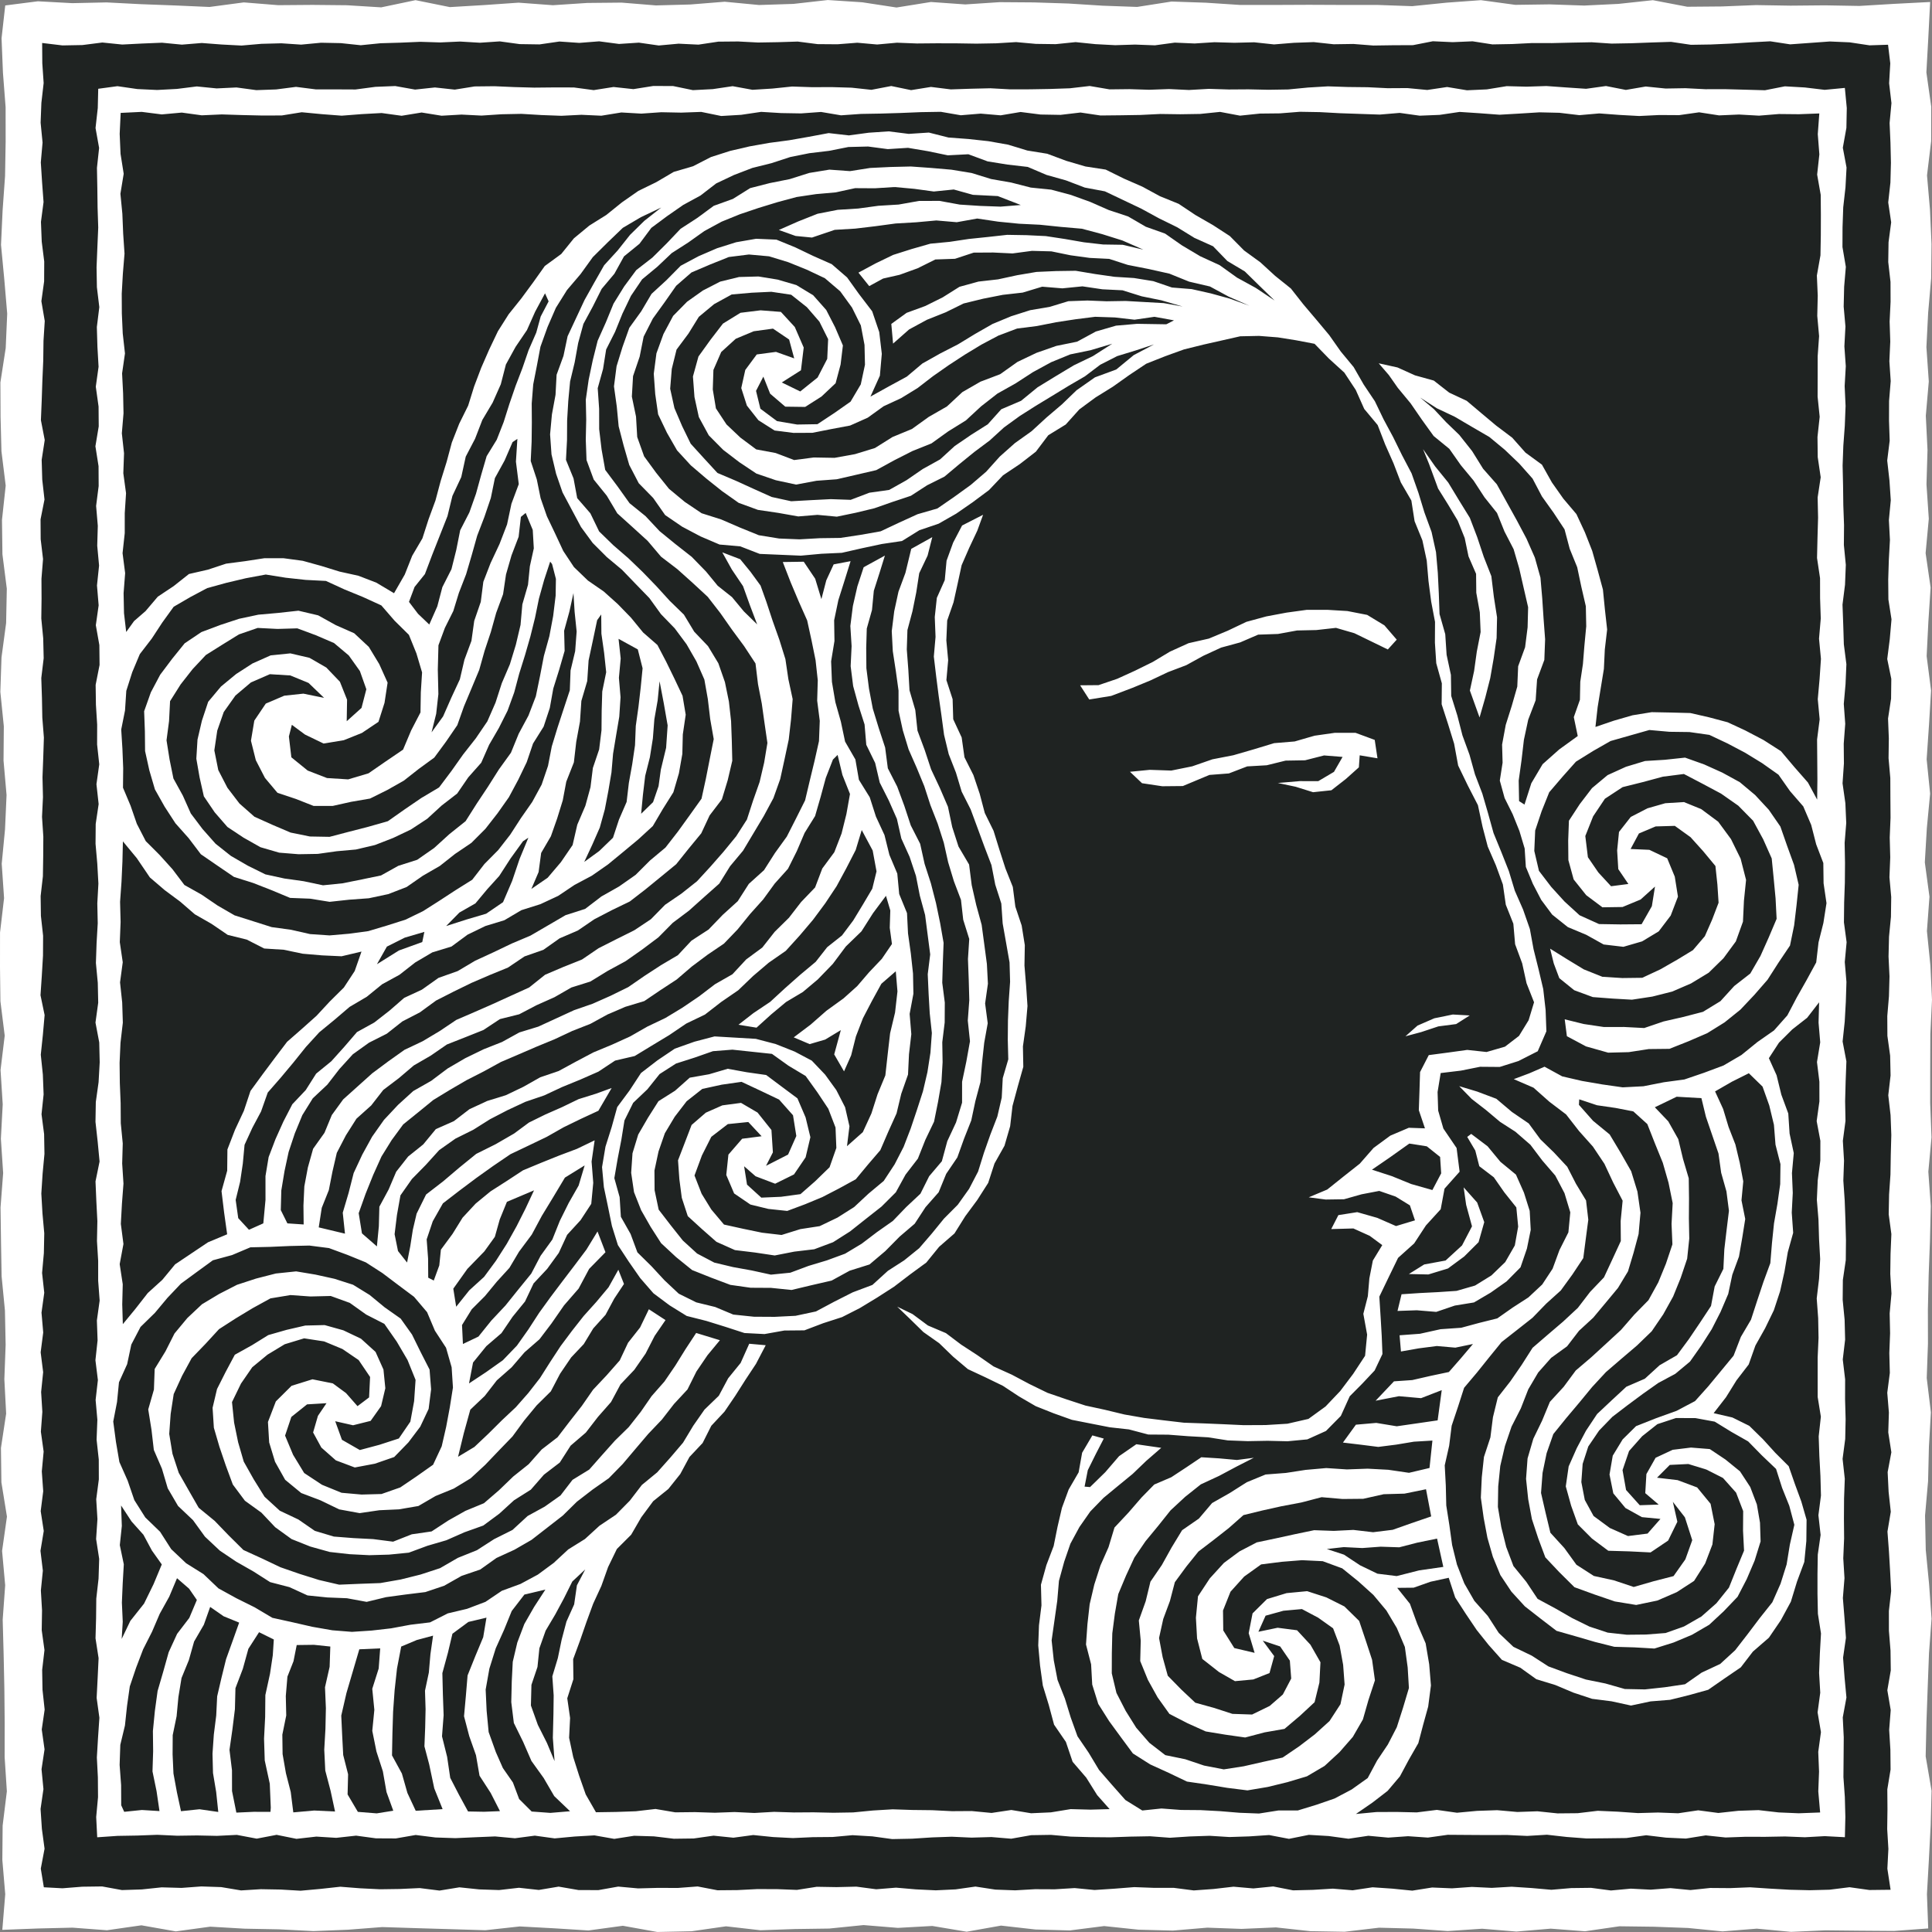 <svg xmlns="http://www.w3.org/2000/svg" fill="none" viewBox="0 0 218 218" height="218" width="218">
<rect x="0" y="0" width="218" height="218" fill="#808080" stroke="none"/>
<g clip-path="url(#clip0_2_113)">
<path fill="white" d="M217.573 217.598L213.716 217.881L209.844 217.853L205.972 217.812L202.101 217.984L198.23 217.623L194.358 217.931L190.485 217.547L186.609 217.405L182.73 217.355L178.853 217.918L174.978 217.623L171.105 217.949L167.232 217.631L163.358 217.893L159.482 217.614L155.604 217.515L151.725 217.972L147.849 217.906L143.974 217.482L140.099 217.65L136.223 217.51L132.343 217.839L128.465 217.739L124.588 217.33L120.712 217.824L116.834 217.717L112.953 217.278L109.075 217.968L105.198 217.319L101.319 217.535L97.439 217.219L93.561 217.611L89.681 217.666L85.801 217.802L81.922 217.358L78.041 217.915L74.161 217.997L70.281 217.298L66.401 217.827L62.527 217.583L58.65 217.373L54.769 217.799L50.892 217.682L47.011 217.567L43.132 217.443L39.249 217.744L35.369 217.897L31.487 217.699L27.602 217.625L23.718 217.399L19.839 217.93L15.955 217.245L12.071 217.802L8.185 217.51L4.294 217.603L0.261 217.757L0.591 213.741L0.264 209.869L0.298 205.997L0.774 202.126L0.523 198.255L0.528 194.383L0.492 190.51L0.409 186.634L0.304 182.755L0.585 178.878L0.235 175.003L0.784 171.13L0.157 167.257L0.107 163.383L0.694 159.507L0.491 155.629L0.636 151.75L0.557 147.874L0.181 143.999L0.114 140.124L0.06 136.248L0.356 132.368L0.099 128.49L0.307 124.613L0.061 120.737L0.532 116.859L0.047 112.978L0 109.1L0.004 105.223L0.459 101.344L0.194 97.464L0.566 93.585L0.74 89.706L0.399 85.826L0.431 81.947L0.038 78.066L0.169 74.186L0.69 70.306L0.768 66.426L0.275 62.552L0.223 58.675L0.643 54.794L0.163 50.917L0.063 47.036L0.044 43.157L0.644 39.274L0.813 35.394L0.483 31.511L0.114 27.627L0.294 23.744L0.571 19.864L0.637 15.98L0.633 12.096L0.333 8.21L0.175 4.319L0.591 0.616L4.276 0.145L8.149 0.356L12.02 0.272L15.891 0.471L19.763 0.616L23.635 0.786L27.508 0.271L31.384 0.583L35.263 0.553L39.14 0.591L43.014 0.83L46.888 0.018L50.761 0.802L54.635 0.571L58.51 0.301L62.388 0.588L66.267 0.333L70.143 0.295L74.018 0.611L77.894 0.507L81.77 0.196L85.65 0.565L89.528 0.44L93.404 0.003L97.281 0.256L101.159 0.847L105.04 0.225L108.917 0.5L112.795 0.244L116.674 0.272L120.554 0.397L124.432 0.643L128.311 0.782L132.192 0.174L136.071 0.306L139.952 0.56L143.831 0.559L147.712 0.542L151.592 0.559L155.466 0.559L159.343 0.696L163.223 0.301L167.1 0.019L170.982 0.547L174.861 0.494L178.744 0.627L182.624 0.439L186.506 0.021L190.39 0.762L194.274 0.729L198.153 0.574L202.037 0.638L205.922 0.602L209.807 0.67L213.699 0.437L217.792 0.225L217.581 4.301L217.366 8.174L217.914 12.045L217.906 15.916L217.437 19.788L217.772 23.66L217.946 27.533L217.905 31.409L217.566 35.288L217.369 39.165L217.638 43.039L217.302 46.913L217.494 50.786L217.377 54.66L217.639 58.535L217.279 62.413L217.843 66.292L217.59 70.168L217.396 74.043L217.896 77.919L217.661 81.795L217.396 85.674L217.788 89.553L217.419 93.43L217.19 97.306L217.714 101.183L217.427 105.065L217.82 108.942L218 112.82L217.813 116.699L217.799 120.579L217.794 124.457L217.945 128.337L217.586 132.217L217.864 136.096L217.771 139.977L217.625 143.856L217.536 147.737L217.544 151.617L217.406 155.491L217.875 159.368L217.652 163.248L217.558 167.125L217.216 171.007L217.296 174.886L217.673 178.768L217.95 182.649L217.662 186.531L217.514 190.415L217.375 194.299L217.285 198.178L217.952 202.062L217.851 205.947L217.649 209.832L217.429 213.724L217.573 217.598Z"></path>
<path fill="#1F2322" d="M213.292 143.725L213.322 141.487L213.416 139.249L213.114 137.011L213.158 134.773L213.313 132.535L213.349 130.297L213.409 128.06L213.325 125.823L213.066 123.588L213.326 121.353L213.277 119.118L212.967 116.883L212.955 114.646L213.143 112.409L213.204 110.169L213.096 107.93L213.151 105.693L213.367 103.457L213.399 101.22L213.198 98.984L213.289 96.746L213.23 94.507L213.322 92.268L213.305 90.03L213.296 87.792L213.098 85.555L213.129 83.317L213.04 81.077L213.382 78.838L213.408 76.6L212.949 74.362L213.235 72.123L213.431 69.882L213.08 67.643L213.06 65.404L213.13 63.165L213.254 60.924L213.136 58.685L213.349 56.446L213.199 54.205L212.946 51.965L213.225 49.725L213.15 47.485L213.157 45.245L213.341 43.004L213.19 40.768L213.292 38.53L213.218 36.289L213.326 34.05L213.318 31.809L213.063 29.57L213.097 27.328L213.394 25.087L213.06 22.846L213.308 20.604L213.366 18.361L213.314 16.121L213.216 13.879L213.425 11.636L213.161 9.393L213.292 7.146L213.04 5.048L210.951 5.115L208.712 4.778L206.472 4.681L204.232 4.843L201.992 5.004L199.752 4.661L197.512 4.779L195.273 4.921L193.033 5.02L190.795 5.055L188.556 4.723L186.317 4.795L184.077 4.879L181.837 4.919L179.596 4.768L177.356 4.81L175.116 4.863L172.877 4.857L170.638 4.969L168.398 5.01L166.159 4.661L163.919 4.758L161.678 4.655L159.438 5.095L157.198 5.105L154.958 5.137L152.718 4.961L150.479 4.994L148.238 4.751L145.998 4.83L143.757 5.012L141.517 4.772L139.277 4.827L137.037 4.763L134.797 4.906L132.556 4.81L130.316 5.114L128.077 5.03L125.839 5.099L123.602 4.981L121.365 4.752L119.128 4.982L116.89 4.952L114.652 4.75L112.412 4.886L110.17 4.925L107.93 4.89L105.691 4.885L103.452 4.905L101.214 4.818L98.975 5.021L96.736 4.822L94.495 4.996L92.253 4.979L90.013 4.69L87.774 4.76L85.535 4.797L83.294 4.68L81.052 4.7L78.811 5.036L76.571 4.929L74.331 5.133L72.09 4.812L69.847 4.959L67.606 4.664L65.365 4.84L63.123 4.685L60.881 5.01L58.64 4.977L56.398 4.67L54.155 4.822L51.914 4.688L49.671 4.789L47.429 4.718L45.187 4.814L42.945 4.879L40.706 5.104L38.465 4.867L36.223 4.822L33.982 5.035L31.739 4.885L29.498 4.945L27.254 5.14L25.012 5.023L22.768 4.852L20.523 5.037L18.279 4.82L16.037 4.911L13.793 5.026L11.548 4.797L9.302 5.083L7.051 5.125L4.756 4.849L4.773 7.135L4.925 9.372L4.669 11.609L4.583 13.847L4.802 16.086L4.605 18.324L4.748 20.562L4.914 22.799L4.621 25.036L4.709 27.273L4.991 29.51L4.979 31.747L4.669 33.985L5.049 36.223L4.908 38.462L4.879 40.7L4.782 42.937L4.707 45.175L4.616 47.412L5.047 49.649L4.702 51.887L4.767 54.125L5.02 56.364L4.576 58.602L4.59 60.84L4.856 63.078L4.678 65.316L4.689 67.553L4.66 69.791L4.876 72.03L4.928 74.269L4.659 76.507L4.733 78.745L4.775 80.983L4.952 83.222L4.88 85.46L4.795 87.698L4.848 89.935L4.741 92.171L4.889 94.406L4.875 96.641L4.84 98.876L4.585 101.112L4.616 103.348L4.863 105.586L4.852 107.826L4.72 110.064L4.57 112.301L5.034 114.538L4.837 116.774L4.602 119.011L4.835 121.248L4.921 123.488L4.685 125.727L4.977 127.965L5.016 130.202L4.807 132.44L4.663 134.678L4.792 136.918L4.994 139.157L4.949 141.395L4.748 143.633L4.994 145.872L4.683 148.113L4.876 150.352L4.588 152.59L4.869 154.83L4.641 157.07L4.778 159.309L4.612 161.549L4.924 163.789L4.717 166.029L4.876 168.27L4.592 170.51L4.937 172.75L4.566 174.991L4.835 177.227L4.612 179.466L4.743 181.706L4.707 183.945L5.018 186.186L4.757 188.425L4.796 190.667L5.038 192.908L4.711 195.149L5.026 197.391L4.686 199.634L4.902 201.874L4.577 204.116L4.725 206.359L5.028 208.602L4.603 210.849L4.947 212.954L7.043 213.067L9.282 212.889L11.522 212.859L13.762 213.269L16.003 213.197L18.243 212.961L20.482 213.025L22.721 212.859L24.961 212.934L27.2 213.308L29.439 213.17L31.678 213.21L33.918 213.342L36.158 213.138L38.398 212.892L40.639 213.068L42.878 213.178L45.118 213.146L47.357 213.044L49.596 213.325L51.836 212.959L54.076 213.193L56.317 213.267L58.557 213.009L60.797 213.255L63.037 212.88L65.276 213.266L67.516 213.274L69.757 212.876L71.998 213.08L74.238 213.022L76.478 213.031L78.718 212.861L80.958 213.291L83.198 213.271L85.439 213.158L87.679 213.163L89.918 213.25L92.156 212.898L94.393 212.936L96.63 212.882L98.868 213.178L101.105 212.996L103.344 213.189L105.583 213.297L107.825 213.191L110.065 212.873L112.305 213.216L114.543 213.298L116.781 213.17L119.02 213.18L121.26 213.043L123.501 213.26L125.742 213.113L127.982 212.936L130.221 213.019L132.461 213.02L134.701 213.309L136.943 213.146L139.184 212.888L141.425 213.084L143.665 212.86L145.906 213.3L148.148 213.245L150.39 213.108L152.63 213.293L154.872 212.955L157.114 213.108L159.355 213.333L161.597 212.979L163.84 213.073L166.081 212.913L168.324 213.021L170.566 212.891L172.808 213.038L175.05 213.236L177.289 213.044L179.529 213.017L181.772 213.314L184.012 213.109L186.255 213.224L188.497 213.049L190.741 213.266L192.983 213.031L195.226 213.048L197.471 212.956L199.716 213.106L201.958 213.232L204.202 213.286L206.447 213.227L208.692 212.947L210.941 213.262L213.328 213.235L212.964 210.859L213.079 208.622L212.945 206.385L212.975 204.146L212.958 201.908L213.326 199.67L213.304 197.432L213.167 195.195L213.342 192.958L212.96 190.721L213.349 188.484L213.319 186.246L213.138 184.009L213.136 181.77L213.392 179.531L213.275 177.293L213.142 175.056L212.974 172.818L213.35 170.581L213.105 168.344L212.996 166.106L213.415 163.868L213.065 161.629L213.136 159.391L212.952 157.153L213.243 154.915L213.184 152.677L213.272 150.44L213.223 148.202L213.427 145.963L213.29 143.724L213.292 143.725ZM208.357 18.91L208.237 21.15L207.984 23.39L207.906 25.632L207.897 27.873L208.278 30.115L208.087 32.357L208.034 34.599L208.233 36.84L208.113 39.081L208.272 41.322L208.144 43.563L208.248 45.804L208.16 48.046L207.995 50.288L207.913 52.53L207.965 54.772L207.993 57.013L208.075 59.254L208.056 61.495L208.275 63.737L208.185 65.979L207.901 68.222L207.984 70.463L208.053 72.705L208.34 74.946L208.244 77.188L208.046 79.43L208.209 81.672L208.04 83.912L208.061 86.152L207.907 88.391L208.225 90.629L208.323 92.868L208.142 95.107L208.184 97.347L208.167 99.589L208.088 101.832L208.063 104.074L208.365 106.315L208.157 108.555L208.346 110.795L208.277 113.035L208.151 115.276L207.913 117.519L208.341 119.762L208.256 122.004L208.197 124.244L208.238 126.485L207.941 128.727L208.074 130.971L207.995 133.214L208.149 135.456L208.233 137.697L208.292 139.94L208.271 142.184L207.942 144.427L207.921 146.669L208.14 148.912L208.197 151.156L207.931 153.399L208.198 155.642L208.191 157.886L208.253 160.129L208.207 162.374L207.911 164.617L208.159 166.861L208.077 169.105L208.063 171.345L208.083 173.587L207.988 175.832L208.125 178.074L207.944 180.318L208.124 182.561L208.289 184.807L207.965 187.051L208.135 189.296L208.345 191.542L207.931 193.788L208.042 196.032L208.025 198.278L208.006 200.524L208.165 202.771L208.223 205.021L208.171 207.304L205.899 207.183L203.66 207.308L201.421 207.221L199.183 207.261L196.944 207.256L194.706 207.336L192.467 207.098L190.229 207.457L187.989 207.352L185.749 207.083L183.509 207.397L181.27 207.425L179.032 207.446L176.793 207.277L174.554 207.025L172.315 207.159L170.076 207.054L167.836 207.062L165.596 207.048L163.357 207.032L161.118 207.346L158.879 207.191L156.64 207.35L154.4 207.142L152.16 207.477L149.92 207.17L147.681 207.038L145.442 207.489L143.202 207.06L140.963 207.212L138.723 207.284L136.483 207.144L134.245 207.22L132.008 207.366L129.771 207.198L127.535 207.238L125.299 207.317L123.062 207.297L120.824 207.238L118.585 207.04L116.344 207.075L114.104 207.473L111.866 207.286L109.628 207.351L107.391 207.249L105.152 207.327L102.914 207.472L100.673 207.516L98.433 207.209L96.193 207.075L93.955 207.279L91.716 207.299L89.477 207.401L87.236 207.286L84.995 207.058L82.755 207.36L80.516 207.13L78.276 207.447L76.034 207.476L73.793 207.209L71.553 207.142L69.312 207.492L67.071 207.097L64.831 207.228L62.589 207.437L60.347 207.128L58.107 207.422L55.865 207.216L53.624 207.308L51.382 207.41L49.14 207.334L46.902 207.053L44.663 207.442L42.42 207.431L40.181 207.128L37.938 207.375L35.697 207.235L33.454 207.489L31.212 207.036L28.969 207.466L26.725 207.042L24.481 207.152L22.24 207.105L19.996 207.136L17.753 207.033L15.508 207.116L13.26 207.154L10.969 207.313L10.854 205.029L11.061 202.788L11.044 200.548L10.929 198.307L11.062 196.066L11.215 193.826L10.905 191.585L11.019 189.344L11.125 187.102L10.778 184.86L10.841 182.618L10.865 180.377L11.12 178.136L11.191 175.895L10.845 173.654L10.995 171.412L10.858 169.171L11.152 166.929L11.145 164.687L10.899 162.445L10.987 160.204L10.789 157.963L11.046 155.722L10.768 153.48L11.011 151.237L10.932 148.995L11.244 146.754L11.077 144.512V142.271L10.942 140.029L10.987 137.786L10.872 135.544L10.777 133.304L11.235 131.064L11.022 128.826L10.774 126.587L10.811 124.348L11.124 122.109L11.25 119.869L11.198 117.628L10.774 115.385L11.082 113.143L11.034 110.902L10.822 108.662L10.898 106.422L11.028 104.182L10.98 101.941L11.103 99.698L10.978 97.455L10.781 95.213L10.799 92.972L11.131 90.731L10.883 88.489L11.199 86.246L10.957 84.003L10.964 81.761L10.824 79.519L10.792 77.277L11.235 75.032L11.211 72.79L10.813 70.547L11.131 68.304L10.943 66.061L11.179 63.818L10.971 61.575L11.036 59.331L10.845 57.087L11.133 54.843L11.12 52.6L10.766 50.355L11.14 48.112L11.122 45.871L10.809 43.629L11.123 41.385L10.994 39.143L10.928 36.899L11.206 34.656L10.934 32.41L10.896 30.166L10.987 27.921L11.084 25.675L11.011 23.428L10.982 21.185L10.94 18.939L11.183 16.693L10.78 14.446L11.032 12.195L11.084 10.017L13.252 9.724L15.491 10.048L17.729 10.153L19.967 10.034L22.206 9.753L24.444 9.976L26.683 9.869L28.922 10.171L31.161 10.092L33.401 9.802L35.641 10.086L37.88 10.086L40.119 10.096L42.357 9.799L44.596 9.709L46.835 10.108L49.074 9.869L51.314 10.112L53.554 9.753L55.794 9.729L58.032 9.826L60.271 9.887L62.511 9.865L64.75 9.869L66.99 10.169L69.23 9.816L71.47 10.057L73.709 9.702L75.948 9.709L78.188 10.172L80.428 10.056L82.667 9.724L84.905 10.133L87.143 9.994L89.379 9.763L91.615 9.837L93.852 9.829L96.088 9.894L98.326 10.135L100.565 9.706L102.806 10.17L105.046 9.809L107.284 10.087L109.522 10.013L111.76 9.96L113.998 10.083L116.237 10.077L118.477 10.039L120.718 9.962L122.957 9.703L125.195 10.084L127.434 10.059L129.674 10.129L131.915 10.048L134.156 10.155L136.395 10.027L138.635 10.096L140.875 10.081L143.117 10.13L145.358 10.094L147.598 9.877L149.839 9.743L152.08 9.817L154.321 9.842L156.562 9.952L158.804 9.939L161.045 10.152L163.287 9.817L165.528 10.187L167.77 10.086L170.011 9.721L172.249 9.78L174.489 9.707L176.731 9.868L178.97 10.019L181.213 9.706L183.454 10.147L185.697 9.762L187.939 9.989L190.182 9.952L192.425 10.066L194.669 10.062L196.91 10.121L199.154 10.183L201.398 9.741L203.643 9.869L205.891 10.137L208.166 9.92L208.384 12.188L208.341 14.43L207.938 16.67L208.358 18.911L208.357 18.91Z"></path>
<path fill="#1F2322" d="M205.742 97.394L204.932 95.273L204.37 93.083L203.475 90.992L201.982 89.269L200.675 87.412L198.82 86.103L196.912 84.935L194.935 83.892L192.877 82.921L190.629 82.602L188.372 82.573L186.105 82.371L183.91 82.994L181.733 83.613L179.764 84.736L177.823 85.944L176.302 87.653L174.807 89.398L173.952 91.533L173.225 93.708L173.124 96.014L173.65 98.264L175.04 100.081L176.54 101.728L178.233 103.275L180.431 104.268L182.832 104.307L185.232 104.287L186.39 102.252L186.744 100.037L185.12 101.499L183.081 102.344L180.813 102.377L178.982 101.007L177.567 99.234L176.969 97.053L176.949 94.843L177.032 92.606L178.256 90.732L179.637 88.928L181.389 87.464L183.462 86.522L185.62 85.869L187.861 85.731L190.138 85.487L192.292 86.255L194.337 87.177L196.31 88.256L198.04 89.705L199.582 91.368L200.891 93.264L201.652 95.441L202.431 97.588L202.955 99.84L202.715 102.139L202.445 104.415L201.977 106.692L200.676 108.626L199.445 110.547L197.948 112.266L196.379 113.928L194.591 115.366L192.638 116.58L190.525 117.493L188.372 118.347L186.042 118.372L183.775 118.721L181.459 118.779L178.96 118.073L176.802 116.92L176.557 115.016L178.709 115.547L180.963 115.883L183.236 115.88L185.527 115.999L187.707 115.258L189.916 114.753L192.157 114.172L194.127 112.969L195.685 111.259L197.497 109.849L198.644 107.867L199.567 105.802L200.467 103.68L200.35 101.376L200.138 99.133L199.914 96.862L198.954 94.705L197.815 92.609L196.141 90.909L194.199 89.55L192.145 88.453L190.005 87.335L187.637 87.637L185.388 88.244L183.09 88.817L181.091 90.129L179.764 92.111L178.881 94.333L179.172 96.723L180.353 98.448L181.786 99.999L183.74 99.746L182.601 98.067L182.473 95.961L182.682 93.873L184.008 92.181L185.898 91.206L187.907 90.632L190.014 90.503L191.964 91.299L193.878 92.721L195.319 94.681L196.404 96.886L197.02 99.284L196.78 101.638L196.67 103.996L195.866 106.227L194.468 108.129L192.801 109.76L190.817 110.964L188.693 111.883L186.445 112.451L184.143 112.801L181.958 112.676L179.727 112.507L177.63 111.733L175.945 110.371L175.322 108.713L174.908 107.042L176.808 108.225L178.716 109.383L180.807 110.217L183.051 110.359L185.305 110.331L187.348 109.378L189.261 108.284L191.026 107.21L192.367 105.64L193.189 103.773L193.919 101.861L193.785 99.809L193.563 97.715L192.172 96.037L190.753 94.462L188.981 93.188L186.816 93.251L184.929 94.048L183.991 95.798L186.107 95.891L188.119 96.845L188.976 98.921L189.334 101.174L188.516 103.31L187.165 105.092L185.293 106.221L183.18 106.835L180.949 106.572L178.99 105.481L176.906 104.609L175.143 103.202L173.905 101.539L172.962 99.724L172.171 97.816L172.037 95.738L171.446 93.765L170.684 91.872L169.775 90.048L169.233 88.077L169.547 86.061L169.491 84.015L169.902 81.792L170.585 79.635L171.206 77.467L171.303 75.18L172.086 73.036L172.37 70.788L172.428 68.518L171.917 66.299L171.418 64.118L170.791 61.966L169.761 59.975L168.916 57.878L167.505 56.114L166.275 54.228L164.839 52.495L163.537 50.644L161.766 49.196L160.443 47.361L159.163 45.503L157.727 43.768L156.71 42.317L155.569 40.995L157.683 41.461L159.664 42.354L161.784 42.943L163.519 44.301L165.499 45.227L167.165 46.634L168.825 48.025L170.63 49.384L172.131 51.074L173.986 52.43L175.108 54.432L176.4 56.265L177.876 58.007L178.834 60.063L179.662 62.168L180.276 64.342L180.869 66.526L181.093 68.778L181.344 71.031L181.081 73.287L180.977 75.475L180.625 77.632L180.273 79.786L180.024 82.027L182.108 81.317L184.21 80.71L186.371 80.358L188.558 80.4L190.731 80.456L192.847 80.94L194.943 81.499L196.915 82.414L198.981 83.496L200.956 84.758L202.472 86.555L204 88.296L205.042 90.225L205.069 87.993L205.052 85.719L205.033 83.444L205.324 81.169L205.111 78.892L205.315 76.616L205.469 74.341L205.252 72.065L205.448 69.789L205.373 67.513L205.368 65.238L205.027 62.961L205.08 60.685L205.145 58.408L205.096 56.131L205.441 53.854L205.106 51.578L205.079 49.305L205.326 47.03L205.092 44.753L205.098 42.478L205.1 40.201L205.26 37.925L205.054 35.647L205.108 33.37L205.009 31.092L205.414 28.813L205.454 26.534L205.461 24.258L205.442 21.979L205.04 19.7L205.29 17.421L205.112 15.137L205.284 12.802L202.98 12.888L200.729 12.866L198.478 13.05L196.226 12.923L193.974 13.02L191.722 12.673L189.469 12.992L187.216 12.979L184.964 13.09L182.713 12.966L180.461 12.798L178.21 12.994L175.958 12.727L173.706 12.675L171.453 12.815L169.2 12.945L166.948 12.777L164.696 12.629L162.444 12.962L160.192 13.053L157.94 12.739L155.687 12.929L153.434 12.852L151.182 12.774L148.93 12.652L146.678 12.613L144.425 12.791L142.173 12.815L139.92 13.05L137.669 12.626L135.419 12.857L133.17 12.892L130.921 12.861L128.671 12.972L126.422 13.008L124.171 13.031L121.919 12.696L119.665 12.962L117.413 12.923L115.161 12.636L112.911 13.014L110.661 12.82L108.41 13.005L106.158 12.617L103.905 12.654L101.651 12.747L99.399 12.815L97.148 12.854L94.896 13.013L92.644 12.633L90.39 12.797L88.137 12.759L85.884 12.623L83.632 12.956L81.379 13.089L79.124 12.627L76.871 12.708L74.618 12.663L72.364 12.82L70.11 12.69L67.856 13.056L65.603 12.953L63.348 13.066L61.094 12.982L58.84 12.847L56.585 12.893L54.331 13.042L52.076 12.929L49.826 13.058L47.573 12.695L45.318 13.063L43.066 12.754L40.811 12.877L38.557 13.053L36.301 12.88L34.046 12.665L31.791 13.029L29.534 13.034L27.277 12.982L25.023 12.91L22.767 13.012L20.51 12.704L18.253 12.91L15.992 12.624L13.616 12.739L13.504 15.107L13.601 17.358L13.957 19.608L13.586 21.864L13.806 24.115L13.899 26.367L14.05 28.619L13.864 30.874L13.736 33.127L13.748 35.377L13.849 37.627L14.101 39.879L13.776 42.132L13.891 44.385L13.937 46.636L13.748 48.892L13.995 51.144L13.915 53.398L14.222 55.651L14.076 57.908L14.075 60.16L13.829 62.417L14.121 64.67L13.946 66.928L13.992 69.187L14.24 71.313L15.124 70.082L16.419 68.958L17.808 67.323L19.597 66.133L21.32 64.769L23.456 64.28L25.511 63.601L27.658 63.32L29.814 62.99L31.996 62.988L34.157 63.279L36.258 63.86L38.322 64.498L40.438 64.965L42.459 65.742L44.462 66.936L45.673 64.828L46.51 62.712L47.663 60.749L48.359 58.589L49.139 56.464L49.723 54.275L50.397 52.114L50.985 49.925L51.815 47.812L52.826 45.769L53.498 43.61L54.3 41.495L55.207 39.421L56.184 37.373L57.397 35.458L58.816 33.686L60.156 31.867L61.473 30.016L63.329 28.659L64.757 26.893L66.499 25.453L68.418 24.252L70.175 22.836L72.031 21.541L74.062 20.547L76.018 19.398L78.201 18.758L80.226 17.719L82.384 17.029L84.59 16.515L86.817 16.12L89.055 15.824L91.277 15.433L93.505 15.017L95.784 15.278L98.027 14.975L100.287 14.823L102.537 15.107L104.81 14.958L107.025 15.518L109.277 15.685L111.524 15.93L113.75 16.323L115.918 16.985L118.165 17.348L120.303 18.146L122.478 18.785L124.761 19.136L126.812 20.15L128.894 21.06L130.891 22.143L133.002 23.002L134.895 24.266L136.863 25.398L138.77 26.636L140.38 28.264L142.214 29.597L143.883 31.128L145.661 32.556L147.069 34.347L148.534 36.076L149.987 37.814L151.292 39.668L152.741 41.419L153.873 43.389L155.137 45.276L156.123 47.323L157.197 49.32L158.197 51.356L159.278 53.415L160.051 55.607L160.727 57.825L161.532 60.023L162.034 62.304L162.237 64.631L162.35 66.958L162.432 69.287L163.077 71.561L163.23 73.884L163.717 76.16L163.75 78.525L164.442 80.742L165.018 82.982L165.812 85.157L166.433 87.384L167.259 89.544L167.906 91.766L168.525 93.997L169.403 96.139L170.255 98.29L170.926 100.505L171.86 102.633L172.624 104.821L173.042 107.108L173.602 109.351L174.133 111.603L174.402 113.973L174.489 116.367L173.512 118.619L171.339 119.723L169.224 120.39L167.004 120.372L164.848 120.805L162.562 121.08L162.211 123.22L162.278 125.316L162.865 127.341L164.357 129.538L164.697 132.211L162.995 134.125L162.563 136.446L160.896 138.276L159.569 140.304L157.753 141.935L156.694 144.117L155.638 146.31L155.793 148.748L155.909 150.735L155.99 152.784L155.109 154.642L153.718 156.121L152.298 157.551L151.297 159.765L149.62 161.465L147.512 162.415L145.279 162.628L143.034 162.575L140.788 162.615L138.544 162.53L136.314 162.181L134.07 162.056L131.829 161.884L129.572 161.868L127.385 161.29L125.229 161.051L123.097 160.633L120.952 160.209L118.897 159.474L116.869 158.668L114.979 157.568L113.16 156.369L111.205 155.419L109.214 154.49L107.543 153.079L105.973 151.56L104.194 150.307L102.642 148.787L101.237 147.438L102.972 148.279L104.702 149.564L106.734 150.424L108.455 151.723L110.255 152.894L112.112 154.184L114.168 155.112L116.161 156.171L118.195 157.162L120.333 157.896L122.481 158.599L124.69 159.079L126.883 159.608L129.105 159.995L131.342 160.27L133.579 160.532L135.829 160.612L138.078 160.706L140.327 160.81L142.812 160.798L145.271 160.648L147.639 160.105L149.57 158.703L151.23 156.957L152.686 155.025L154.031 152.982L154.262 150.592L153.834 148.247L154.343 146.255L154.514 144.247L154.908 142.236L155.97 140.493L154.554 139.448L152.709 138.615L150.21 138.685L151.017 137.11L153.145 136.774L155.406 137.419L157.521 138.345L159.662 137.699L159.088 136.008L157.475 135.016L155.628 134.379L153.639 134.76L151.654 135.32L149.586 135.351L147.671 135.101L149.763 134.222L151.59 132.76L153.434 131.304L154.986 129.531L156.878 128.141L158.965 127.254L160.787 127.318L160.095 125.27L160.169 123.08L160.234 120.969L161.217 119.055L163.403 118.766L165.557 118.468L167.739 118.704L169.817 118.102L171.398 116.889L172.484 115.118L173.097 113.093L172.25 110.946L171.759 108.704L170.96 106.545L170.761 104.229L169.909 102.085L169.579 99.8L168.791 97.641L167.873 95.527L167.291 93.312L166.763 90.852L165.619 88.629L164.533 86.383L164.078 83.916L163.392 81.698L162.67 79.465L162.692 77.106L162.062 74.837L161.91 72.51L161.923 70.171L161.488 67.876L161.187 65.571L160.987 63.248L160.498 60.973L159.617 58.811L159.253 56.478L158.069 54.442L157.237 52.273L156.295 50.147L155.45 47.961L153.936 46.144L152.978 43.998L151.69 42.044L149.952 40.462L148.33 38.793L146.265 38.399L144.19 38.068L142.069 37.902L139.938 37.947L137.852 38.419L135.8 38.882L133.595 39.429L131.454 40.201L129.328 41.047L127.425 42.318L125.57 43.635L123.63 44.838L121.791 46.191L120.254 47.901L118.285 49.11L116.885 50.964L115.078 52.362L113.173 53.637L111.594 55.301L109.765 56.663L107.889 57.962L105.908 59.093L103.741 59.827L101.778 61.046L99.505 61.383L97.25 61.864L94.989 62.378L92.675 62.486L90.366 62.698L88.049 62.599L85.724 62.5L83.53 61.65L81.188 61.443L79.044 60.526L76.984 59.437L75.051 58.116L73.702 56.188L72.075 54.526L71.003 52.464L70.371 50.281L69.807 48.104L69.594 45.867L69.279 43.598L69.571 41.327L70.244 39.142L71.013 36.985L72.355 35.126L73.517 33.16L75.199 31.614L76.807 29.988L78.824 28.91L80.903 28.013L83.063 27.333L85.314 26.942L87.61 27.04L89.734 27.91L91.753 28.878L93.851 29.807L95.584 31.306L96.918 33.167L98.415 35.128L99.211 37.472L99.5 39.924L99.283 42.391L98.218 44.751L100.324 43.583L102.325 42.494L104.077 41.017L106.062 39.899L108.091 38.858L110.027 37.68L111.995 36.554L114.088 35.686L116.242 35L118.462 34.621L120.551 33.985L122.708 33.909L124.863 33.995L127.015 33.96L129.165 34.082L131.317 34.203L133.449 34.587L131.039 33.885L128.831 33.436L126.654 32.755L124.388 32.643L122.14 32.31L119.874 32.536L117.597 32.349L115.395 33.015L113.154 33.268L110.936 33.705L108.73 34.244L106.691 35.246L104.581 36.087L102.58 37.173L100.771 38.771L100.572 36.549L102.3 35.299L104.407 34.527L106.369 33.553L108.267 32.36L110.407 31.772L112.614 31.522L114.767 31.055L116.95 30.684L119.162 30.586L121.376 30.554L123.568 30.921L125.75 31.233L127.957 31.372L130.137 31.724L132.24 32.442L134.461 32.621L136.619 33.105L138.749 33.691L140.983 34.499L138.642 33.473L136.527 32.327L134.178 31.78L131.948 30.877L129.606 30.354L127.252 29.891L125.154 29.211L122.957 29.101L120.792 28.805L118.635 28.363L116.443 28.306L114.255 28.597L112.068 28.493L109.868 28.506L107.761 29.201L105.543 29.278L103.549 30.269L101.507 31.008L99.647 31.43L98.08 32.283L96.865 30.764L98.809 29.716L100.785 28.761L102.875 28.098L104.98 27.496L107.164 27.287L109.313 26.964L111.476 26.739L113.647 26.499L115.829 26.535L118.007 26.64L120.165 26.968L122.311 27.34L124.471 27.587L126.671 27.62L129.011 28.169L126.645 27.134L124.374 26.422L122.075 25.808L119.7 25.602L117.345 25.359L114.982 25.244L112.627 25.01L110.268 24.658L107.96 25.073L105.653 24.876L103.358 25.084L101.059 25.217L98.781 25.525L96.494 25.797L94.185 25.935L91.621 26.805L89.772 26.625L87.88 25.951L90.092 24.975L92.249 24.12L94.524 23.675L96.835 23.53L99.109 23.22L101.401 23.081L103.694 22.673L106.001 22.667L108.296 23.085L110.597 23.234L112.896 23.316L115.181 23.131L112.588 22.125L109.782 21.984L107.618 21.382L105.367 21.609L103.162 21.307L100.941 21.105L98.717 21.244L96.485 21.231L94.295 21.708L92.079 21.903L89.876 22.232L87.725 22.812L85.599 23.463L83.491 24.173L81.429 25.011L79.473 26.073L77.663 27.361L75.794 28.56L74.184 30.087L72.452 31.523L71.196 33.38L70.232 35.393L69.403 37.441L68.395 39.436L68.045 41.64L67.444 43.8L67.605 46.134L67.609 48.43L67.879 50.71L68.289 53.019L69.692 54.895L71.036 56.779L72.839 58.238L74.429 59.935L76.223 61.399L78.053 62.833L79.674 64.499L80.982 66.093L82.602 67.38L83.926 68.979L85.436 70.455L84.611 68.277L83.842 66.138L82.581 64.267L81.499 62.324L83.524 63.101L84.683 64.518L85.819 66.076L86.466 67.882L87.183 70.055L87.944 72.198L88.623 74.374L88.956 76.629L89.441 78.884L89.258 81.176L88.999 83.445L88.525 85.674L88.037 87.906L87.268 90.061L86.183 92.076L85.014 94.031L83.843 95.989L82.38 97.74L81.16 99.705L79.441 101.231L77.739 102.756L75.912 104.128L74.295 105.765L72.463 107.141L70.586 108.458L68.57 109.553L66.615 110.754L64.479 111.423L62.56 112.524L60.544 113.422L58.585 114.448L56.413 114.99L54.547 116.223L52.495 117.041L50.429 117.855L48.603 119.114L46.69 120.222L45.006 121.655L43.244 122.989L41.886 124.736L40.221 126.229L39.029 128.108L38.003 130.086L37.515 132.19L37.103 134.291L36.306 136.286L35.965 138.493L38.926 139.201L38.675 136.838L39.337 134.599L39.906 132.365L40.881 130.275L41.993 128.253L43.329 126.361L44.915 124.669L46.631 123.108L48.656 121.958L50.503 120.568L52.5 119.402L54.58 118.391L56.648 117.574L58.605 116.495L60.738 115.842L62.757 114.914L64.772 113.987L66.871 113.259L68.898 112.36L70.89 111.382L72.719 110.12L74.572 108.913L76.492 107.778L78.018 106.144L79.956 104.882L81.547 103.23L83.245 101.688L84.495 99.734L86.207 98.189L87.441 96.255L88.781 94.399L89.818 92.359L90.845 90.308L91.374 88.074L91.909 85.862L92.411 83.626L92.499 81.336L92.208 79.061L92.275 76.769L92.026 74.492L91.569 72.246L91.078 70.007L90.119 67.85L89.214 65.702L88.326 63.417L90.692 63.382L91.982 65.3L92.683 67.602L93.236 65.479L94.068 63.682L95.977 63.32L95.296 65.508L94.596 67.719L94.122 69.992L94.158 72.328L93.781 74.62L93.872 76.94L94.259 79.229L94.881 81.432L95.356 83.681L96.519 85.696L96.915 87.988L98.139 89.963L98.838 92.144L99.802 94.225L100.355 96.456L101.247 98.573L101.463 100.878L102.344 103.031L102.457 105.322L102.775 107.58L103.021 109.848L103.065 112.131L102.641 114.406L102.83 116.691L102.567 118.957L102.458 121.247L101.694 123.421L101.164 125.631L100.232 127.696L99.331 129.783L97.94 131.405L96.562 133.065L94.666 134.105L92.786 135.078L90.84 135.885L88.828 136.637L86.698 136.41L84.674 135.917L82.835 134.662L81.951 132.581L82.191 130.283L83.741 128.492L85.937 128.21L84.435 126.604L82.127 126.839L80.261 128.275L79.202 130.376L78.365 132.639L79.168 134.698L80.264 136.479L81.693 138.175L83.865 138.654L85.991 139.094L88.188 139.35L90.308 138.69L92.49 138.354L94.497 137.39L96.376 136.201L97.999 134.688L99.719 133.251L100.945 131.383L101.962 129.407L102.758 127.342L103.46 125.251L104.142 123.142L104.647 120.978L104.988 118.78L105.148 116.563L104.908 114.337L104.781 112.131L104.683 109.925L104.961 107.69L104.675 105.492L104.385 103.243L103.788 101.056L103.353 98.831L102.638 96.683L101.704 94.617L101.202 92.398L100.29 90.329L99.266 88.301L98.749 86.088L97.748 84.039L97.555 81.745L96.867 79.598L96.267 77.414L95.984 75.167L96.092 72.903L95.95 70.635L96.235 68.381L96.743 66.164L97.453 64.003L99.849 62.69L99.258 64.597L98.599 66.661L98.392 68.83L97.804 70.923L97.74 73.092L97.759 75.401L98.052 77.691L98.482 79.956L99.157 82.162L99.876 84.349L100.18 86.689L101.24 88.764L102.042 90.933L102.767 93.132L103.826 95.206L104.329 97.478L105.04 99.674L105.616 101.909L106.085 104.172L106.472 106.388L106.385 108.645L106.32 110.886L106.607 113.124L106.595 115.371L106.323 117.603L106.359 119.858L106.23 122.106L105.846 124.324L105.396 126.563L104.409 128.623L103.571 130.733L102.182 132.535L101.081 134.537L99.469 136.145L97.689 137.546L95.919 138.949L94.002 140.166L91.875 140.963L89.627 141.229L87.417 141.663L85.191 141.33L82.928 141.056L80.841 140.124L79.215 138.694L77.607 137.225L76.93 135.155L76.657 133.057L76.506 130.925L77.274 128.93L78.037 126.938L79.642 125.55L81.505 124.726L83.615 124.445L85.478 125.536L87.046 127.502L87.21 130.03L86.435 131.547L88.924 130.277L89.854 128.181L89.481 125.843L87.908 124.071L85.814 123.073L83.673 122.071L81.442 122.39L79.244 122.87L77.478 124.262L76.137 126.006L75.019 127.871L74.305 129.929L73.846 132.079L73.861 134.297L74.322 136.49L75.689 138.264L77.043 139.97L78.659 141.446L80.598 142.467L82.72 142.974L84.833 143.356L86.988 143.827L89.175 143.607L91.237 142.838L93.31 142.214L95.357 141.462L97.227 140.339L98.96 139.022L100.744 137.769L102.256 136.198L103.858 134.696L104.843 132.722L106.275 131.034L106.889 128.769L107.875 126.656L108.557 124.423L108.559 122.062L109.036 119.791L109.449 117.496L109.202 115.158L109.372 112.845L109.308 110.529L109.221 108.218L109.366 105.95L108.686 103.779L108.434 101.54L107.633 99.431L106.985 97.288L106.493 95.085L105.807 92.942L104.986 90.847L104.292 88.708L103.435 86.629L102.524 84.562L101.869 82.404L101.389 80.199L101.387 77.919L101.081 75.709L100.74 73.481L100.622 71.218L100.901 68.972L101.38 66.763L102.165 64.642L102.821 61.931L105.196 60.609L104.666 62.694L103.721 64.68L103.387 66.845L102.958 68.974L102.391 71.094L102.319 73.28L102.494 75.588L102.626 77.896L103.278 80.12L103.525 82.441L104.335 84.613L105.061 86.808L106.047 88.906L106.963 91.029L107.444 93.319L108.152 95.517L109.349 97.551L109.644 99.876L110.155 102.119L110.766 104.353L111.063 106.56L111.357 108.771L111.473 110.998L111.157 113.228L111.451 115.459L111.055 117.664L110.815 119.871L110.631 122.094L110.057 124.247L109.593 126.428L108.774 128.501L108.021 130.6L106.764 132.455L105.913 134.534L104.432 136.214L103.21 138.083L101.51 139.536L99.893 141.171L98.112 142.678L95.872 143.382L93.835 144.497L91.577 145.016L89.317 145.556L86.993 145.318L84.696 145.305L82.411 144.981L80.252 144.168L78.096 143.309L76.292 141.85L74.597 140.275L73.419 138.439L72.343 136.554L71.54 134.518L71.219 132.337L71.369 130.131L72.015 128.018L73.117 126.119L74.299 124.255L76.171 123.073L77.828 121.601L80.012 121.216L82.111 120.597L84.261 120.987L86.453 121.3L88.223 122.625L89.98 123.934L90.901 126.085L91.441 128.319L90.903 130.589L89.589 132.519L87.465 133.566L85.258 132.726L83.962 131.595L84.292 133.669L85.905 135.137L88.129 135.041L90.322 134.742L91.97 133.297L93.605 131.709L94.371 129.528L94.278 127.226L93.462 125.106L92.223 123.244L90.906 121.41L88.968 120.25L87.106 118.916L84.835 118.674L82.646 118.44L80.447 118.611L78.37 119.338L76.28 120.006L74.425 121.195L73.052 122.91L71.444 124.441L70.461 126.429L70.109 128.616L69.695 130.749L69.319 132.936L69.917 135.08L70.057 137.3L71.151 139.233L71.922 141.312L73.502 142.869L74.978 144.464L76.587 145.975L78.564 146.954L80.699 147.476L82.74 148.332L85.075 148.575L87.416 148.588L89.765 148.471L92.07 147.979L94.157 146.865L96.227 145.818L98.439 144.988L100.186 143.396L102.022 142.215L103.72 140.842L105.147 139.185L106.518 137.501L108.073 135.939L109.349 134.146L110.365 132.193L111.021 130.088L111.746 128.03L112.537 125.985L113.032 123.851L113.147 121.653L113.771 119.531L113.715 117.331L113.734 115.148L113.822 112.969L113.975 110.781L113.914 108.593L113.526 106.387L113.138 104.198L112.985 101.952L112.301 99.82L111.873 97.613L111.073 95.522L110.302 93.425L109.527 91.33L108.511 89.323L107.866 87.182L107.05 85.096L106.525 82.919L106.226 80.696L105.913 78.494L105.632 76.294L105.37 74.084L105.563 71.864L105.476 69.623L105.709 67.462L106.604 65.457L106.806 63.269L107.549 61.228L108.561 59.294L110.929 58.086L110.277 59.873L109.364 61.812L108.506 63.779L108.051 65.883L107.591 67.969L106.878 70.015L106.781 72.26L106.988 74.49L106.788 76.74L107.49 78.892L107.558 81.157L108.512 83.212L108.826 85.448L109.837 87.459L110.547 89.571L111.12 91.737L112.11 93.746L112.77 95.877L113.453 97.997L114.282 100.077L114.568 102.302L115.282 104.435L115.636 106.65L115.597 108.949L115.785 111.23L115.937 113.519L115.742 115.805L115.423 118.073L115.466 120.375L114.841 122.592L114.247 124.792L113.982 127.078L113.344 129.279L112.214 131.287L111.504 133.475L110.271 135.405L108.914 137.239L107.699 139.179L105.966 140.686L104.522 142.462L102.68 143.812L100.874 145.192L98.962 146.421L97.017 147.601L95.018 148.617L92.885 149.307L90.768 150.111L88.502 150.132L86.266 150.531L84 150.414L81.837 149.71L79.702 149.048L77.487 148.488L75.553 147.29L73.732 145.93L72.242 144.218L70.957 142.373L69.72 140.488L69.047 138.336L68.601 136.148L68.139 133.951L67.933 131.693L68.319 129.388L69.018 127.178L69.644 124.922L71.037 123.044L72.326 121.077L74.189 119.642L76.139 118.329L78.355 117.542L80.627 116.945L82.973 117.083L85.285 117.219L87.527 117.807L89.677 118.661L91.6 119.678L93.101 121.253L94.366 123L95.358 124.938L95.85 127.082L95.571 129.333L97.358 127.747L98.326 125.642L99.021 123.471L99.9 121.345L100.163 118.962L100.436 116.59L100.995 114.251L101.266 111.869L101.077 109.595L99.45 111.006L98.394 112.931L97.372 114.889L96.577 116.951L96.039 119.086L95.238 120.89L94.129 118.975L94.876 116.236L93.109 117.303L91.357 117.814L89.562 117.052L91.471 115.612L93.25 114.05L95.181 112.655L96.72 111.274L98.072 109.698L99.499 108.196L100.644 106.518L100.396 104.687L100.458 102.732L99.97 101.08L98.514 103.031L97.202 105.093L95.442 106.796L93.972 108.764L92.269 110.523L90.594 111.931L88.696 113.063L87.024 114.458L85.364 115.958L83.325 115.63L85.01 114.318L86.905 113.048L88.585 111.501L90.288 109.994L92.037 108.533L93.337 106.877L95.006 105.555L96.271 103.87L97.364 102.07L98.425 100.277L98.904 98.323L98.47 95.968L97.234 93.66L96.555 95.906L95.499 97.962L94.398 99.997L93.116 101.928L91.733 103.792L90.23 105.565L88.666 107.29L86.742 108.627L84.979 110.126L83.297 111.74L81.382 113.056L79.544 114.481L77.436 115.495L75.516 116.796L73.532 117.994L71.619 119.158L69.405 119.673L67.523 120.92L65.484 121.816L63.425 122.659L61.409 123.601L59.291 124.322L57.27 125.264L55.289 126.292L53.401 127.481L51.391 128.479L49.557 129.775L48.046 131.443L46.48 133.037L45.185 134.882L44.789 137.103L44.525 139.264L44.909 141.162L45.933 142.459L46.293 140.622L46.585 138.752L47.008 136.949L48.077 134.785L50.005 133.296L51.843 131.736L53.734 130.2L55.915 129.114L58.011 127.903L59.687 126.663L61.535 125.755L63.423 124.924L65.282 124.024L67.263 123.405L69.018 122.766L67.52 125.334L65.558 126.243L63.603 127.195L61.696 128.277L59.737 129.218L57.6 130.235L55.642 131.566L53.723 132.936L51.844 134.345L49.975 135.785L48.83 137.806L48.144 139.845L48.304 142.002L48.319 144.17L48.944 144.492L49.568 142.787L49.749 141.009L51.056 139.238L52.195 137.4L53.672 135.809L55.353 134.428L57.188 133.254L59.021 132.052L61.042 131.213L63.067 130.398L65.109 129.628L67.098 128.67L66.752 131.066L66.94 133.464L66.716 135.838L65.509 137.68L63.995 139.331L63.048 141.379L61.741 143.177L60.207 144.816L59.242 146.857L57.836 148.583L56.582 150.429L54.874 151.897L53.376 153.743L52.922 156.101L54.854 154.823L56.742 153.484L58.331 151.831L59.623 150.003L60.838 148.13L62.141 146.331L63.481 144.554L64.83 142.782L66.169 141.002L67.421 138.955L68.319 141.298L66.476 143.177L65.29 145.4L63.644 147.293L62.222 149.342L60.872 151.121L59.188 152.587L57.735 154.279L56.06 155.753L54.698 157.512L53.067 159.064L52.331 161.729L51.686 164.378L53.53 163.268L55.105 161.778L56.639 160.254L58.202 158.787L59.617 157.179L60.933 155.49L62.083 153.677L63.256 151.888L64.535 150.175L65.858 148.494L67.295 146.896L68.664 145.257L69.772 143.273L70.408 144.879L69.306 146.537L68.327 148.359L66.939 149.897L65.869 151.663L64.446 153.169L63.196 155.009L62.152 156.999L60.553 158.58L59.142 160.293L57.826 162.087L56.283 163.683L54.748 165.289L53.109 166.805L51.203 167.966L49.146 168.805L47.21 169.933L45.01 170.309L42.802 170.41L40.58 170.736L38.274 170.313L36.174 169.298L33.991 168.469L32.177 166.977L31.035 164.942L30.372 162.759L30.235 160.451L31.125 158.13L32.901 156.368L35.255 155.635L37.559 156.098L39.046 157.193L40.34 158.666L41.647 157.679L41.759 155.371L40.469 153.464L38.637 152.216L36.578 151.361L34.316 151.013L32.126 151.68L30.183 152.855L28.462 154.277L27.192 156.118L26.178 158.207L26.415 160.521L26.869 162.737L27.504 164.925L28.627 166.919L29.853 168.889L31.567 170.461L33.666 171.454L35.522 172.736L37.672 173.381L39.903 173.555L42.1 173.666L44.354 173.957L46.464 173.125L48.699 172.802L50.59 171.565L52.517 170.479L54.607 169.617L56.304 168.155L57.909 166.607L59.65 165.218L61.128 163.55L62.915 162.173L64.275 160.397L65.648 158.643L66.919 156.812L68.451 155.184L69.928 153.506L70.866 151.513L72.223 149.791L73.216 147.731L75.094 148.955L73.87 150.738L72.843 152.739L71.569 154.573L70.016 156.208L68.949 158.197L67.469 159.88L66.101 161.65L64.388 163.121L63.164 165.028L61.374 166.398L59.897 168.089L57.996 169.289L56.34 170.8L54.532 172.137L52.403 172.897L50.368 173.795L48.236 174.418L46.129 175.197L43.901 175.418L41.669 175.482L39.443 175.369L37.201 175.118L35.019 174.509L32.9 173.664L31.052 172.327L29.494 170.679L27.634 169.337L26.27 167.508L25.478 165.363L24.761 163.253L24.132 161.103L23.987 158.852L24.487 156.737L25.454 154.819L26.497 152.864L28.438 151.784L30.269 150.648L32.341 150.055L34.447 149.569L36.633 149.517L38.743 150.107L40.731 151.053L42.376 152.544L43.268 154.532L43.479 156.645L43.001 158.662L41.821 160.327L39.84 160.822L37.825 160.367L38.582 162.459L40.601 163.617L42.822 163.023L45.004 162.313L46.301 160.416L46.728 158.103L46.891 155.7L45.983 153.455L44.768 151.385L43.369 149.379L41.32 148.331L39.47 147.013L37.319 146.234L35.032 146.29L32.77 146.131L30.517 146.505L28.512 147.606L26.598 148.763L24.712 149.978L23.194 151.63L21.624 153.255L20.545 155.24L19.6 157.302L19.257 159.544L19.095 161.801L19.461 164.037L20.167 166.187L21.283 168.15L22.419 170.13L24.221 171.608L25.815 173.26L27.466 174.896L29.584 175.863L31.65 176.845L33.809 177.594L36.002 178.281L38.271 178.809L40.594 178.712L42.913 178.628L45.199 178.228L47.449 177.667L49.654 176.946L51.671 175.78L53.814 174.92L55.755 173.67L57.826 172.635L59.537 171.058L61.462 170.004L63.246 168.741L64.6 166.98L66.489 165.821L67.935 164.183L69.385 162.559L70.942 161.032L72.29 159.319L73.529 157.527L74.971 155.89L76.199 154.092L77.346 152.243L78.552 150.407L81.231 151.226L79.828 152.922L78.581 154.758L77.573 156.782L76.052 158.421L74.686 160.181L73.149 161.794L71.705 163.49L70.263 165.196L68.701 166.792L66.858 168.084L65.096 169.445L63.504 171.012L61.745 172.379L59.982 173.75L58.048 174.866L56.018 175.796L54.19 177.099L52.073 177.822L50.115 178.932L47.993 179.645L45.763 179.919L43.563 180.218L41.37 180.749L39.145 180.339L36.928 180.25L34.699 180.022L32.655 179.086L30.482 178.522L28.594 177.318L26.659 176.215L24.804 174.967L23.126 173.391L21.777 171.527L20.092 169.93L18.927 167.936L18.271 165.72L17.358 163.607L17.093 161.324L16.726 159.037L17.368 156.794L17.453 154.469L18.668 152.486L19.691 150.465L21.14 148.721L22.79 147.169L24.73 146.005L26.743 144.972L28.902 144.267L31.124 143.697L33.417 143.458L35.601 143.822L37.74 144.294L39.838 144.966L41.714 146.121L43.401 147.512L45.209 148.786L46.49 150.583L47.455 152.546L48.471 154.536L48.645 156.768L48.365 158.978L47.42 160.981L46.083 162.755L44.481 164.405L42.301 165.158L40.035 165.585L37.898 164.782L36.259 163.336L35.33 161.634L35.875 159.759L36.841 158.332L34.648 158.464L32.873 159.883L32.167 161.989L33.071 164.154L34.322 166.21L36.334 167.538L38.543 168.44L40.8 168.64L43.049 168.579L45.162 167.838L46.99 166.599L48.87 165.274L49.841 163.196L50.344 160.999L50.753 158.81L51.109 156.562L50.961 154.278L50.33 152.075L49.074 150.151L48.191 148.06L46.721 146.33L44.912 144.978L43.146 143.645L41.276 142.441L39.215 141.602L37.121 140.829L34.907 140.545L32.69 140.595L30.494 140.692L28.251 140.744L26.19 141.616L24.019 142.207L22.204 143.529L20.415 144.842L18.89 146.449L17.479 148.139L15.857 149.725L14.816 151.717L14.347 153.928L13.424 155.972L13.205 158.198L12.778 160.4L13.084 162.701L13.472 164.969L14.406 167.073L15.157 169.265L16.393 171.221L18.064 172.838L19.319 174.8L20.999 176.388L22.967 177.622L24.647 179.225L26.672 180.339L28.733 181.363L30.733 182.549L33.004 183.05L35.24 183.562L37.501 183.956L39.714 184.133L41.93 183.987L44.131 183.736L46.307 183.331L48.524 183.063L50.532 182.047L52.697 181.535L54.775 180.749L56.628 179.498L58.729 178.727L60.689 177.673L62.48 176.352L64.117 174.834L66.005 173.657L67.642 172.16L69.503 170.914L71.065 169.331L72.426 167.556L74.153 166.137L75.63 164.479L77.071 162.789L78.226 160.872L79.493 159.055L81.111 157.49L82.164 155.522L83.57 153.792L84.54 151.624L86.401 151.79L85.302 153.894L84.113 155.692L82.957 157.51L81.745 159.291L80.262 160.878L79.28 162.826L77.795 164.403L76.759 166.325L75.416 168.01L73.701 169.392L72.359 171.205L71.22 173.17L69.604 174.785L68.616 176.819L67.857 178.95L66.93 180.957L66.169 183.032L65.445 185.123L64.672 187.218L64.7 189.473L64.008 191.628L64.327 193.853L64.216 196.083L64.68 198.261L65.352 200.377L66.091 202.477L67.246 204.488L69.508 204.454L71.737 204.377L73.967 204.118L76.198 204.498L78.427 204.473L80.658 204.543L82.888 204.463L85.118 204.569L87.349 204.442L89.576 204.511L91.804 204.496L94.035 204.544L96.263 204.508L98.494 204.291L100.724 204.157L102.956 204.231L105.186 204.256L107.417 204.367L109.65 204.353L111.883 204.566L114.113 204.232L116.345 204.601L118.578 204.5L120.811 204.135L123.048 204.194L125.205 204.135L123.804 202.558L122.566 200.581L121.031 198.796L120.271 196.551L118.937 194.605L118.339 192.38L117.67 190.194L117.356 187.932L117.152 185.666L117.235 183.395L117.516 181.142L117.456 178.815L118.071 176.603L118.891 174.45L119.326 172.29L119.825 170.139L120.586 168.069L121.71 166.132L122.104 163.924L123.258 161.965L124.546 162.325L123.644 164.071L122.743 165.889L122.38 167.745L122.997 167.797L124.711 166.122L126.272 164.308L128.221 162.962L131.032 163.369L129.335 164.843L127.801 166.314L126.16 167.659L124.516 169.016L123.026 170.548L121.799 172.304L120.78 174.187L120.084 176.206L119.488 178.378L119.297 180.625L118.983 182.844L118.662 185.093L118.904 187.344L119.329 189.562L120.16 191.662L120.817 193.796L121.58 195.917L122.847 197.779L124.008 199.71L125.485 201.412L126.986 203.108L128.892 204.29L131.057 204.064L133.262 204.229L135.465 204.247L137.664 204.365L139.861 204.547L142.063 204.632L144.25 204.287L146.446 204.285L148.538 203.644L150.587 202.938L152.517 201.918L154.329 200.627L155.386 198.653L156.601 196.844L157.608 194.897L158.309 192.71L158.977 190.472L158.837 188.143L158.52 185.837L157.612 183.697L156.434 181.721L154.967 179.965L153.273 178.437L151.455 176.969L149.251 176.159L146.915 176.046L144.621 176.229L142.303 176.522L140.387 177.895L138.846 179.602L138 181.724L138.028 183.973L139.275 185.961L141.566 186.5L140.898 184.283L141.334 182.049L142.962 180.436L145.172 179.763L147.494 179.542L149.664 180.246L151.7 181.267L153.363 182.898L154.105 185.104L154.821 187.286L155.143 189.601L154.41 191.829L153.785 194.016L152.646 195.989L151.149 197.703L149.463 199.26L147.474 200.432L145.265 201.093L143.036 201.637L140.757 202.02L138.461 201.732L136.209 201.36L133.935 201.027L131.863 200.037L129.782 199.088L127.831 197.852L126.476 196.019L125.15 194.206L123.925 192.269L123.243 190.082L123.117 187.793L122.541 185.56L122.701 183.276L122.955 181.012L123.476 178.798L124.171 176.643L125.083 174.578L125.754 172.363L127.327 170.682L128.805 168.976L130.242 167.508L132.163 166.686L133.862 165.569L135.553 164.431L137.561 164.557L139.567 164.74L141.475 164.491L139.526 165.485L137.55 166.538L135.497 167.49L133.731 168.896L132.079 170.426L130.678 172.183L129.255 173.908L127.992 175.763L127.05 177.801L126.181 179.875L125.795 182.09L125.507 184.308L125.456 186.547L125.449 188.817L125.976 191.024L127.016 193.047L128.202 194.943L129.681 196.646L131.488 198.043L133.738 198.505L135.857 199.219L138.089 199.649L140.335 199.301L142.521 198.803L144.73 198.316L146.601 197.042L148.361 195.698L150.018 194.198L151.254 192.297L151.72 190.078L151.555 187.85L151.158 185.67L150.421 183.732L148.742 182.537L146.903 181.561L144.815 181.751L142.804 182.308L141.993 184.122L144.164 183.67L146.355 183.954L147.863 185.582L148.995 187.563L148.877 189.854L148.334 192.07L146.677 193.611L144.937 195.082L142.688 195.475L140.502 196.052L138.264 195.734L136.048 195.369L133.997 194.445L131.955 193.393L130.62 191.526L129.526 189.554L128.659 187.429L128.716 185.131L128.501 182.846L129.274 180.683L129.81 178.474L131.098 176.593L132.192 174.624L133.383 172.665L135.279 171.353L136.768 169.599L138.754 168.472L140.684 167.248L142.803 166.378L145.1 166.2L147.32 165.857L149.649 165.651L151.978 165.804L154.316 165.72L156.644 165.844L158.986 166.187L161.301 165.641L161.629 162.55L159.54 162.675L157.544 163.007L155.518 163.264L153.499 163.009L151.532 162.774L152.995 160.757L155.293 160.556L157.604 160.936L159.931 160.601L162.218 160.268L162.68 156.859L160.349 157.764L157.848 157.542L155.218 158.053L157.292 155.865L159.352 155.723L161.436 155.246L163.487 154.813L164.863 153.239L166.205 151.651L164.215 152.064L162.128 151.88L160.092 152.143L158.079 152.498L157.923 150.668L160.221 150.498L162.546 149.983L164.878 149.82L166.889 149.276L168.948 148.763L170.68 147.546L172.459 146.396L174.017 144.939L175.191 143.157L175.963 141.056L176.972 139.054L177.186 136.795L176.531 134.629L175.492 132.646L174.034 130.955L172.683 129.168L170.993 127.7L169.26 126.584L167.686 125.261L166.059 124L164.652 122.558L166.684 123.17L168.841 123.982L170.599 125.469L172.496 126.764L173.809 128.554L175.361 130.061L176.84 131.65L177.828 133.576L178.964 135.453L179.218 137.628L178.936 139.768L178.652 141.959L177.423 143.812L176.114 145.613L174.465 147.103L172.922 148.694L171.181 150.065L169.431 151.436L168.029 153.16L166.65 154.88L165.205 156.592L164.52 158.722L163.8 160.874L163.519 163.126L163.018 165.346L163.139 167.619L163.192 169.874L163.543 172.1L163.853 174.338L164.398 176.542L165.225 178.664L166.362 180.636L167.874 182.337L169.114 184.252L170.767 185.821L172.836 186.817L174.72 188.032L176.826 188.807L178.948 189.512L181.141 189.957L183.339 190.582L185.609 190.627L187.865 190.381L190.131 190.045L192.013 188.728L194.097 187.757L195.786 186.21L197.187 184.404L198.555 182.592L199.984 180.795L200.912 178.699L201.597 176.524L201.96 174.293L202.467 172.052L201.897 169.907L201.086 167.885L200.405 165.75L198.788 164.207L197.257 162.644L195.36 161.566L193.485 160.414L191.318 160.015L189.111 160.005L187.012 160.697L185.295 162.059L183.817 163.729L183.081 165.885L183.479 168.124L185.024 169.844L187.161 169.772L185.646 168.482L185.774 166.327L186.812 164.49L188.739 163.591L190.802 163.338L192.926 163.507L194.698 164.69L196.335 166.021L197.491 167.79L198.238 169.754L198.592 171.813L198.659 173.927L197.984 176.101L197.098 178.176L196.058 180.18L194.5 181.808L192.862 183.333L190.924 184.461L188.853 185.332L186.681 186.015L184.404 185.883L182.158 185.819L179.978 185.272L177.831 184.646L175.636 184.019L173.828 182.635L172.055 181.25L170.538 179.59L169.295 177.722L168.447 175.656L167.834 173.517L167.413 171.275L167.093 168.989L167.199 166.688L167.443 164.399L168.171 162.193L168.458 159.916L169.007 157.675L170.424 155.863L171.693 154.021L172.93 152.082L174.652 150.596L176.377 149.123L178.037 147.579L179.42 145.775L180.987 144.135L181.941 142.085L182.887 140.034L182.869 137.777L183.092 135.481L182.024 133.429L181.037 131.32L179.737 129.375L178.175 127.625L176.712 125.748L174.823 124.314L173.037 122.73L170.809 121.767L172.573 121.105L174.279 120.363L176.275 121.454L178.503 121.969L180.781 122.361L183.098 122.691L185.437 122.57L187.734 122.118L190.059 121.804L192.278 121.047L194.475 120.226L196.496 119.043L198.302 117.578L200.172 116.272L201.68 114.57L202.739 112.553L203.846 110.596L204.935 108.597L205.198 106.324L205.745 104.146L206.095 101.908L205.766 99.663L205.737 97.394H205.742ZM168.871 72.003L168.544 74.267L168.154 76.514L167.59 78.723L166.947 80.956L165.857 77.92L166.333 75.712L166.637 73.525L167.068 71.318L166.975 69.088L166.579 66.884L166.556 64.75L165.702 62.783L165.271 60.708L164.483 58.743L163.394 56.928L162.271 55.129L161.248 52.349L160.57 50.676L161.943 52.637L163.414 54.448L164.624 56.442L165.851 58.432L166.685 60.616L167.42 62.825L168.279 65.013L168.561 67.34L168.922 69.658L168.872 72.003L168.871 72.003ZM159.948 115.724L161.844 114.9L163.929 114.474L165.838 114.58L164.306 115.553L162.3 115.813L160.371 116.454L158.585 116.932L159.948 115.724L159.948 115.724ZM153.424 85.227L153.33 86.584L151.859 87.9L150.23 89.171L148.163 89.39L146.196 88.774L144.186 88.349L146.664 88.138L148.746 88.144L150.52 87.094L151.492 85.408L149.404 85.241L147.26 85.788L145.061 85.826L142.932 86.35L140.731 86.477L138.664 87.271L136.464 87.441L133.467 88.695L131.145 88.717L128.862 88.375L127.503 87.085L129.741 86.865L132.162 86.948L134.525 86.47L136.805 85.678L139.163 85.22L141.465 84.553L143.77 83.854L146.085 83.664L148.317 83.016L150.617 82.688H152.951L155.119 83.489L155.431 85.564L153.425 85.227H153.424ZM123.956 77.309L126.066 76.592L128.09 75.67L130.088 74.684L132.007 73.531L134.114 72.575L136.401 72.057L138.534 71.167L140.64 70.165L142.882 69.555L145.165 69.126L147.457 68.811L149.761 68.81L152.031 68.947L154.265 69.382L156.211 70.562L157.602 72.176L156.597 73.283L154.775 72.397L152.83 71.452L150.748 70.846L148.538 71.093L146.355 71.141L144.206 71.534L141.967 71.611L139.93 72.489L137.792 73.071L135.788 73.993L133.855 75.056L131.798 75.837L129.814 76.776L127.787 77.612L125.382 78.525L122.907 78.928L121.877 77.327L123.956 77.309ZM166.006 127.946L167.848 129.337L169.298 131.091L171.054 132.54L171.957 134.572L172.606 136.629L172.722 138.774L172.293 140.885L171.569 143L169.996 144.59L168.21 145.851L166.32 146.963L164.154 147.317L162.062 148.029L159.867 147.847L157.69 147.922L158.146 146.04L160.184 145.904L162.268 145.798L164.357 145.658L166.443 145.055L168.288 143.914L169.844 142.411L170.926 140.533L171.305 138.406L171.097 136.239L169.743 134.542L168.556 132.84L166.919 131.592L166.466 129.822L165.556 128.283L166.006 127.946ZM165.436 135.955L165.153 133.976L166.678 135.688L167.478 137.901L166.836 140.163L165.214 141.781L163.38 143.132L161.174 143.805L158.971 143.757L160.703 142.677L163.116 142.232L164.969 140.533L166.095 138.374L165.436 135.955H165.436Z"></path>
<path fill="#1F2322" d="M205.475 184.318L205.125 182.094L205.079 179.868L205.078 177.645L205.111 175.42L205.432 173.197L205.183 170.972L205.471 168.75L205.411 166.529L205.29 164.305L205.215 162.08L205.46 159.856L205.101 157.631L205.099 155.408L205.098 153.183L205.198 150.959L205.156 148.736L204.992 146.512L205.257 144.288L205.381 142.065L205.257 139.842L205.19 137.617L205.008 135.394L205.107 133.172L205.399 130.95L205.404 128.726L204.986 126.502L205.296 124.28L205.293 122.059L205.022 119.837L205.387 117.615L205.2 115.392L205.262 113.096L203.917 114.838L202.233 116.156L200.736 117.646L199.593 119.401L200.464 121.328L201 123.521L201.783 125.643L201.931 127.906L202.402 130.109L202.197 132.369L202.29 134.599L202.175 136.83L202.336 139.104L201.73 141.284L201.351 143.498L200.861 145.697L200.157 147.837L199.174 149.867L198.074 151.826L197.317 153.963L195.939 155.754L194.757 157.659L193.362 159.456L195.471 159.943L197.388 160.892L198.914 162.387L200.314 163.927L201.829 165.438L202.53 167.452L203.256 169.432L203.848 171.484L203.821 173.878L203.592 176.243L202.767 178.464L202.075 180.729L200.943 182.82L199.6 184.789L197.788 186.362L196.427 188.136L194.586 189.393L192.746 190.67L190.585 191.271L188.441 191.803L186.243 191.979L184.035 192.448L181.842 191.969L179.64 191.689L177.534 190.99L175.498 190.132L173.361 189.48L171.548 188.18L169.472 187.294L167.986 185.627L166.627 183.926L165.404 182.113L164.197 180.249L163.468 178.031L161.415 178.477L159.507 179.15L157.655 179.168L159.091 180.964L159.92 183.244L160.865 185.429L161.264 187.784L161.462 190.18L161.15 192.569L160.583 194.618L160.039 196.69L158.974 198.547L157.962 200.438L156.572 202.078L154.874 203.389L152.997 204.684L155.311 204.464L157.587 204.453L159.858 204.505L162.129 204.222L164.4 204.543L166.668 204.332L168.938 204.255L171.209 204.457L173.479 204.379L175.748 204.616L178.018 204.595L180.285 204.324L182.554 204.424L184.821 204.582L187.09 204.518L189.356 204.604L191.621 204.269L193.89 204.57L196.158 204.323L198.426 204.247L200.695 204.507L202.963 204.604L205.378 204.513L205.169 202.135L205.255 199.902L205.165 197.674L205.469 195.448L205.091 193.221L205.391 190.997L205.261 188.771L205.348 186.544L205.475 184.318Z"></path>
<path fill="#1F2322" d="M13.495 119.938L13.521 122.208L13.613 124.48L13.629 126.749L13.85 129.02L13.786 131.289L13.932 133.557L13.759 135.827L13.635 138.099L13.929 140.369L13.505 142.641L13.85 144.911L13.793 147.182L13.86 149.411L15.252 147.721L16.678 145.896L18.322 144.405L19.759 142.663L21.617 141.416L23.472 140.174L25.632 139.272L25.286 136.797L24.996 134.401L25.636 132.099L25.661 129.699L26.518 127.481L27.517 125.343L28.265 123.093L29.662 121.182L31.058 119.314L32.395 117.552L34.062 116.095L35.714 114.619L37.221 112.995L38.799 111.432L40.023 109.568L40.79 107.372L38.544 107.902L36.343 107.801L34.162 107.615L32.023 107.168L29.814 107.027L27.838 106.019L25.695 105.49L23.875 104.249L21.985 103.167L20.335 101.741L18.585 100.441L16.914 99.011L15.432 96.828L13.868 94.939L13.815 97.21L13.711 99.485L13.549 101.759L13.609 104.032L13.518 106.305L13.85 108.576L13.545 110.849L13.788 113.122L13.86 115.394L13.596 117.666L13.495 119.938Z"></path>
<path fill="#1F2322" d="M66.885 40.647L67.437 38.447L68.362 36.376L69.229 34.261L70.433 32.318L71.792 30.479L73.618 29.061L75.22 27.472L76.792 25.818L78.699 24.578L80.537 23.223L82.693 22.448L84.646 21.226L86.863 20.658L89.113 20.21L91.315 19.513L93.587 19.141L95.909 19.309L98.182 18.952L100.476 18.842L102.777 18.787L105.071 18.95L107.362 19.148L109.632 19.521L111.842 20.203L114.096 20.597L116.312 21.165L118.621 21.401L120.841 21.996L123.004 22.777L125.11 23.701L127.292 24.424L129.287 25.585L131.457 26.355L133.351 27.677L135.41 28.905L137.625 29.924L139.587 31.331L141.702 32.491L143.821 33.907L142.088 32.226L140.459 30.628L138.49 29.451L136.878 27.787L134.772 26.842L132.836 25.647L130.794 24.644L128.794 23.553L126.736 22.572L124.671 21.591L122.402 21.164L120.275 20.353L118.085 19.738L115.967 18.835L113.687 18.572L111.439 18.21L109.267 17.406L106.947 17.526L104.713 17.062L102.458 16.681L100.171 16.826L97.955 16.533L95.729 16.588L93.538 17.022L91.336 17.284L89.16 17.722L87.051 18.411L84.895 18.949L82.82 19.746L80.811 20.698L79.039 22.065L77.096 23.122L75.278 24.386L73.491 25.713L72.153 27.511L70.41 28.928L69.326 30.888L67.888 32.598L66.891 34.587L65.829 36.552L65.239 38.706L64.844 40.893L64.328 43.042L64.122 45.243L63.993 47.447L63.98 49.657L63.862 51.892L64.716 53.984L65.13 56.21L66.614 57.921L67.603 59.964L69.212 61.529L70.905 62.991L72.511 64.536L74.063 66.141L75.567 67.793L77.17 69.352L78.333 71.276L79.889 72.909L81.054 74.836L81.797 76.964L82.247 79.157L82.493 81.366L82.574 83.587L82.628 85.842L82.112 88.035L81.457 90.193L80.074 92.004L79.127 94.031L77.707 95.756L76.303 97.511L74.569 98.935L72.836 100.35L71.062 101.721L69.035 102.7L67.055 103.73L65.206 104.993L63.15 105.876L61.309 107.177L59.184 107.919L57.317 109.177L55.247 110.024L53.195 110.908L51.189 111.887L49.2 112.9L47.386 114.227L45.403 115.252L43.646 116.638L41.635 117.654L39.812 118.961L38.299 120.626L36.932 122.39L35.296 123.927L34.115 125.825L33.265 127.887L32.567 129.986L32.104 132.142L31.742 134.324L31.683 136.542L32.428 138.041L34.264 138.165L34.24 136.035L34.34 133.865L34.741 131.726L35.331 129.623L36.612 127.824L37.442 125.815L38.72 124.056L40.335 122.605L42.004 121.106L43.806 119.764L45.641 118.459L47.682 117.493L49.613 116.341L51.488 115.082L53.556 114.189L55.616 113.285L57.663 112.351L59.713 111.421L61.509 109.985L63.579 109.103L65.677 108.264L67.543 106.992L69.549 105.976L71.569 104.969L73.445 103.722L75.044 102.093L76.894 100.829L78.652 99.435L80.17 97.782L81.643 96.102L83.064 94.368L84.278 92.477L84.974 90.335L85.713 88.235L86.223 86.059L86.592 83.835L86.267 81.597L85.957 79.39L85.531 77.2L85.249 74.863L83.963 72.905L82.597 71.055L81.276 69.172L79.854 67.34L78.153 65.767L76.43 64.222L74.588 62.813L73.079 61.031L71.373 59.479L69.654 57.926L68.467 55.933L66.998 54.118L66.182 51.912L66.097 49.616L66.147 47.348L66.1 45.091L66.422 42.855L66.885 40.647Z"></path>
<path fill="#1F2322" d="M44.532 70.047L43.03 68.314L40.95 67.363L38.862 66.507L36.78 65.551L34.488 65.434L32.248 65.189L29.986 64.828L27.739 65.246L25.543 65.765L23.382 66.359L21.489 67.364L19.598 68.464L18.314 70.24L17.129 72.05L15.776 73.809L14.922 75.845L14.251 77.95L14.107 80.164L13.678 82.315L13.814 84.509L13.901 86.678L13.878 88.882L14.732 90.911L15.44 92.958L16.447 94.91L18.007 96.468L19.461 98.079L20.808 99.86L22.741 100.944L24.555 102.179L26.464 103.284L28.567 103.95L30.661 104.614L32.837 104.911L34.986 105.399L37.187 105.548L39.385 105.358L41.566 105.062L43.672 104.433L45.758 103.769L47.727 102.814L49.566 101.645L51.387 100.455L53.286 99.266L54.657 97.495L56.214 95.922L57.575 94.176L58.778 92.317L60.053 90.491L61.118 88.532L61.836 86.42L62.261 84.224L62.905 82.116L63.595 80.01L64.296 77.886L64.38 75.652L64.899 73.478L65.067 71.261L64.837 69.029L64.707 66.923L64.253 68.992L63.655 71.169L63.711 73.44L63.094 75.575L62.431 77.688L62.038 79.882L61.341 81.991L60.147 83.896L59.434 85.998L58.472 87.994L57.422 89.954L56.139 91.772L54.769 93.525L53.197 95.101L51.35 96.351L49.626 97.712L47.724 98.808L45.885 100.085L43.803 100.89L41.62 101.356L39.401 101.519L37.192 101.759L34.99 101.403L32.733 101.316L30.643 100.445L28.57 99.633L26.401 98.949L24.532 97.675L22.665 96.391L21.287 94.574L19.8 92.903L18.58 91.028L17.481 89.074L16.851 86.925L16.37 84.748L16.348 82.522L16.264 80.254L17.021 78.122L18.075 76.133L19.415 74.35L20.839 72.588L22.724 71.322L24.842 70.525L26.966 69.825L29.155 69.358L31.389 69.16L33.674 68.909L35.902 69.434L37.897 70.541L39.963 71.452L41.621 72.999L42.792 74.933L43.736 77.027L43.388 79.305L42.705 81.451L40.833 82.705L38.789 83.523L36.506 83.897L34.415 82.885L32.932 81.786L32.598 83.098L32.876 85.454L34.719 86.948L36.902 87.793L39.288 87.942L41.581 87.259L43.525 85.915L45.479 84.587L46.393 82.419L47.446 80.388L47.484 78.11L47.626 75.871L46.986 73.724L46.139 71.634L44.532 70.047Z"></path>
<path fill="#1F2322" d="M70.275 25.709L68.566 27.352L66.891 29.012L65.512 30.924L63.98 32.724L62.725 34.73L61.782 36.901L60.982 39.126L60.582 41.257L60.166 43.377L59.997 45.531L60.011 47.686L59.986 49.837L59.885 52.021L60.57 54.097L61 56.212L61.709 58.252L62.638 60.2L63.557 62.171L64.765 63.991L66.338 65.507L68.119 66.736L69.709 68.163L71.203 69.701L72.565 71.367L74.181 72.778L75.173 74.673L76.094 76.561L77.016 78.514L77.373 80.645L77.046 82.87L76.992 85.076L76.607 87.256L75.981 89.397L74.792 91.286L73.66 93.21L72.015 94.72L70.314 96.133L68.606 97.539L66.787 98.808L64.829 99.849L62.975 101.092L60.96 102.028L58.828 102.702L56.909 103.836L54.769 104.489L52.771 105.456L50.947 106.801L48.777 107.465L46.85 108.602L45.078 109.989L43.117 111.062L41.384 112.473L39.452 113.611L37.753 115.061L36.026 116.481L34.518 118.132L33.122 119.872L31.694 121.58L30.212 123.279L29.455 125.42L28.477 127.255L27.595 129.176L27.399 131.294L27.093 133.353L26.592 135.394L26.882 137.452L28.09 138.762L29.712 138.038L29.958 135.388L29.956 132.703L30.312 130.562L31.087 128.532L31.979 126.547L32.984 124.6L34.496 123.002L35.674 121.144L37.381 119.752L38.841 118.127L40.282 116.453L42.227 115.38L43.947 114.039L45.609 112.594L47.605 111.669L49.477 110.341L51.646 109.572L53.616 108.403L55.69 107.447L57.752 106.461L59.86 105.569L61.839 104.417L63.813 103.265L66.028 102.556L67.856 101.156L69.846 100.031L71.719 98.718L73.341 97.098L75.091 95.634L76.491 93.835L77.818 91.995L79.158 90.119L79.649 87.864L80.085 85.647L80.534 83.398L80.137 81.137L79.869 78.879L79.478 76.675L78.578 74.625L77.465 72.689L76.134 70.9L74.583 69.3L73.273 67.485L71.723 65.886L70.178 64.284L68.462 62.852L66.884 61.274L65.562 59.472L64.512 57.508L63.474 55.561L62.751 53.469L62.23 51.272L62.069 49.016L62.276 46.764L62.684 44.552L62.804 42.287L63.58 40.16L64.045 37.943L65.002 35.895L65.955 33.856L67.054 31.891L68.17 29.929L69.696 28.259L71.093 26.5L72.697 24.924L74.609 23.417L72.317 24.505L70.275 25.709Z"></path>
<path fill="#1F2322" d="M195.894 168.425L194.418 166.771L192.539 165.818L190.508 165.194L188.411 165.296L186.971 166.739L189.297 167.013L191.501 167.838L193.016 169.682L193.476 171.986L193.222 174.274L192.402 176.418L191.153 178.385L189.198 179.653L187.008 180.601L184.621 181.098L182.214 180.702L179.935 179.923L177.655 179.094L175.937 177.39L174.369 175.727L173.567 173.577L172.855 171.413L172.436 169.164L172.195 166.87L172.364 164.566L173.012 162.35L174.005 160.301L174.884 158.178L176.437 156.488L177.803 154.641L179.546 153.155L181.228 151.613L182.905 150.066L184.402 148.346L186.006 146.709L187.112 144.703L187.977 142.593L188.709 140.41L188.612 138.104L188.739 135.755L188.27 133.449L187.625 131.205L186.751 129.054L185.878 126.836L184.298 125.407L182.286 125.015L180.205 124.713L178.194 124.046L178.161 124.667L179.752 126.467L181.629 128.008L182.871 130.079L184.056 132.16L184.762 134.455L185.106 136.844L184.893 139.248L184.326 141.36L183.697 143.455L182.566 145.328L181.174 147.006L179.776 148.681L178.168 150.162L176.823 151.913L175.025 153.216L173.564 154.867L172.444 156.769L171.605 158.917L170.558 160.969L169.813 163.156L169.286 165.411L169.053 167.717L169.016 170.035L169.401 172.321L169.956 174.555L170.771 176.708L172.222 178.49L173.498 180.41L175.528 181.505L177.405 182.584L179.349 183.539L181.409 184.22L183.566 184.458L185.739 184.435L187.941 184.264L190.017 183.525L191.983 182.399L193.674 180.905L195.089 179.141L195.929 177.048L196.792 174.97L196.678 172.718L196.694 170.505L195.894 168.425Z"></path>
<path fill="#1F2322" d="M86.133 42.499L85.308 44.103L85.8 46.12L87.677 47.518L89.946 47.902L92.235 47.864L94.142 46.605L95.975 45.319L97.128 43.371L97.6 41.156L97.549 38.917L97.134 36.719L96.137 34.704L94.806 32.87L93.075 31.394L91.024 30.425L88.944 29.585L86.776 28.921L84.503 28.717L82.233 29.001L80.118 29.849L78.02 30.745L76.296 32.247L74.992 34.108L73.666 35.945L72.627 37.982L72.176 40.249L71.43 42.442L71.297 44.75L71.767 47.011L71.901 49.312L72.681 51.494L74.047 53.362L75.487 55.155L77.259 56.626L79.171 57.913L81.375 58.612L83.471 59.519L85.623 60.393L87.907 60.764L90.215 60.857L92.514 60.727L94.814 60.697L97.09 60.354L99.362 59.953L101.461 58.968L103.536 58.021L105.775 57.374L107.671 56.065L109.53 54.721L111.271 53.23L112.807 51.521L114.516 50L116.397 48.658L118.08 47.113L119.818 45.633L121.478 44.032L123.551 42.578L125.955 41.692L127.927 40.068L130.212 38.863L128.122 39.551L126.058 40.182L124.142 41.158L122.417 42.466L120.573 43.54L118.75 44.653L116.889 45.782L115.048 46.952L113.285 48.232L111.673 49.703L109.931 51.005L108.245 52.376L106.571 53.779L104.612 54.757L102.782 55.943L100.711 56.633L98.669 57.348L96.562 57.857L94.426 58.299L92.245 58.094L90.07 58.272L87.81 57.871L85.523 57.534L83.346 56.739L81.452 55.4L79.67 53.977L77.942 52.502L76.395 50.817L75.256 48.832L74.261 46.754L73.934 44.473L73.769 42.176L74.069 39.874L74.862 37.69L75.955 35.644L77.528 34.045L79.317 32.776L81.262 31.777L83.394 31.256L85.587 31.197L87.746 31.549L89.862 32.167L91.759 33.318L93.227 34.974L94.228 36.922L95.11 38.98L94.85 41.13L94.287 43.241L92.695 44.743L90.852 45.916L88.606 45.886L86.9 44.424L86.133 42.499Z"></path>
<path fill="#1F2322" d="M40.793 79.876L41.337 77.77L40.608 75.716L39.353 73.957L37.69 72.559L35.642 71.678L33.546 70.901L31.311 70.966L29.075 70.854L26.961 71.583L25.081 72.745L23.231 73.907L21.735 75.5L20.384 77.223L19.189 79.118L19.075 81.367L18.79 83.532L19.133 85.691L19.569 87.844L20.633 89.776L21.53 91.789L22.856 93.548L24.321 95.201L26.052 96.576L27.962 97.681L29.942 98.66L32.101 99.13L34.268 99.434L36.448 99.894L38.656 99.669L40.821 99.232L42.994 98.783L44.937 97.698L47.075 97.016L48.989 95.683L50.709 94.118L52.534 92.662L53.79 90.681L55.065 88.763L56.294 86.821L57.654 84.935L58.53 82.79L59.632 80.74L60.463 78.57L60.932 76.289L61.37 74.015L61.989 71.786L62.417 69.513L62.696 67.218L62.727 65.321L62.296 63.65L62.08 63.371L61.4 65.434L60.811 67.549L60.373 69.696L59.845 71.822L59.24 73.925L58.587 76.011L58.022 78.13L57.273 80.19L56.288 82.148L55.192 84.038L54.301 86.063L52.839 87.712L51.587 89.539L49.838 90.892L48.211 92.385L46.362 93.6L44.365 94.55L42.308 95.35L40.162 95.856L37.992 96.05L35.855 96.351L33.684 96.387L31.5 96.211L29.389 95.596L27.478 94.517L25.659 93.309L24.227 91.662L23.002 89.856L22.524 87.73L22.154 85.61L22.285 83.456L22.783 81.317L23.49 79.189L24.931 77.468L26.644 76.055L28.5 74.857L30.538 73.951L32.764 73.724L34.921 74.227L36.82 75.323L38.355 76.926L39.162 78.953L39.122 81.381L40.793 79.876Z"></path>
<path fill="#1F2322" d="M177.916 163.403L178.96 161.433L180.211 159.552L181.861 158.001L183.513 156.472L185.597 155.57L187.263 154.048L189.225 152.916L190.569 151.098L191.821 149.245L193.066 147.359L193.477 145.157L194.46 143.175L194.567 140.971L194.82 138.814L195.088 136.623L194.807 134.442L194.209 132.325L193.908 130.154L193.197 128.08L192.489 126.011L191.982 123.912L189.19 123.75L186.725 124.94L188.241 126.529L189.371 128.539L189.907 130.776L190.552 132.957L190.582 135.236L190.568 137.488L190.611 139.758L190.373 142.028L189.645 144.191L188.791 146.294L187.674 148.305L186.37 150.219L184.707 151.825L182.954 153.318L181.21 154.82L179.646 156.51L178.186 158.284L176.717 160.027L175.272 161.814L174.514 163.978L174.057 166.19L173.885 168.463L174.398 170.694L174.94 172.95L176.517 174.678L177.879 176.561L179.844 177.826L182.119 178.324L184.343 179.069L186.592 178.42L188.835 177.843L190.171 175.951L190.947 173.787L190.116 171.207L188.758 169.46L189.267 171.709L188.225 173.834L186.244 175.17L183.868 175.052L181.474 174.982L179.63 173.604L178.037 172.008L177.281 169.897L176.677 167.717L177.002 165.464L177.916 163.403Z"></path>
<path fill="#1F2322" d="M42.748 138.364L42.806 136.158L43.853 134.217L44.705 132.213L46.055 130.496L47.757 129.131L49.18 127.404L51.212 126.506L52.968 125.159L54.961 124.233L57.07 123.582L59.044 122.638L60.961 121.555L63.037 120.85L64.96 119.804L66.95 118.751L69.034 117.886L71.088 116.953L73.046 115.836L75.086 114.863L77.016 113.694L78.883 112.425L80.676 111.056L82.648 109.929L84.197 108.258L86.016 106.917L87.418 105.136L89.019 103.56L90.392 101.783L91.972 100.138L92.784 97.998L94.141 96.162L94.959 94.051L95.505 91.857L95.909 89.591L95.058 87.447L94.512 85.183L93.986 85.704L93.178 87.78L92.594 89.931L91.971 92.08L90.785 93.989L89.912 96.033L88.915 98.029L87.415 99.701L86.114 101.489L84.635 103.136L83.233 104.866L81.687 106.476L79.834 107.732L78.055 109.064L76.362 110.519L74.526 111.721L72.698 112.958L70.564 113.604L68.552 114.468L66.619 115.526L64.575 116.329L62.584 117.262L60.552 118.099L58.538 118.968L56.521 119.831L54.598 120.886L52.651 121.88L50.762 122.979L48.894 124.117L47.201 125.498L45.492 126.878L44.192 128.647L43.044 130.498L42.109 132.575L41.254 134.699L40.474 136.89L40.842 139.17L42.528 140.639L42.748 138.364Z"></path>
<path fill="#1F2322" d="M183.092 162.419L184.611 160.916L186.888 160.018L189.181 159.192L191.266 158.09L192.75 156.433L194.173 154.712L195.614 152.965L196.431 150.852L197.575 148.91L198.272 146.77L198.98 144.643L199.758 142.526L199.942 140.269L200.172 138.045L200.558 135.841L200.872 133.611L200.901 131.358L200.341 129.158L200.165 126.921L199.638 124.735L198.88 122.608L197.33 121.1L195.415 122.06L193.522 123.15L194.433 125.134L195.045 127.161L195.816 129.142L196.308 131.208L196.704 133.299L196.503 135.443L196.926 137.546L196.591 139.652L196.22 141.786L195.467 143.835L195.008 146.001L194.145 148.023L193.147 149.981L191.965 151.831L190.694 153.635L189.029 155.021L187.122 156.043L185.365 157.284L183.636 158.567L181.932 159.871L180.438 161.415L179.215 163.217L178.581 165.177L178.433 167.232L178.822 169.25L179.813 171.059L181.648 172.413L183.694 173.322L185.903 173.044L187.359 171.389L185.267 171.188L183.411 170.159L182.04 168.505L181.612 166.381L181.977 164.252L183.092 162.419Z"></path>
<path fill="#1F2322" d="M29.991 79.39L32.078 78.498L34.236 78.268L36.572 78.748L34.817 77.061L32.76 76.216L30.451 76.073L28.317 77.001L26.564 78.484L25.247 80.34L24.514 82.44L24.184 84.669L24.629 86.89L25.661 88.89L27.023 90.671L28.708 92.156L30.752 93.075L32.791 93.944L34.968 94.387L37.188 94.426L39.323 93.866L41.537 93.296L43.762 92.663L45.654 91.332L47.538 90.045L49.542 88.852L50.939 86.995L52.262 85.125L53.684 83.317L54.988 81.401L55.914 79.282L56.623 77.084L57.532 74.96L58.206 72.754L58.736 70.51L58.94 68.197L59.579 65.983L59.787 63.902L60.233 61.874L60.113 59.798L59.315 57.878L58.774 58.325L58.521 60.567L57.717 62.668L57.096 64.82L56.766 67.047L55.986 69.157L55.385 71.313L54.68 73.434L54.074 75.588L53.216 77.649L52.353 79.704L51.601 81.825L50.335 83.675L49.005 85.482L47.257 86.758L45.563 88.087L43.686 89.148L41.751 90.108L39.619 90.474L37.532 90.94L35.383 90.937L33.395 90.154L31.309 89.457L29.897 87.778L28.865 85.776L28.317 83.581L28.696 81.312L29.991 79.39Z"></path>
<path fill="#1F2322" d="M132.469 36.147L130.266 35.747L128.017 36.074L125.802 35.82L123.574 35.746L121.361 36.025L119.169 36.361L116.999 36.789L114.764 37.072L112.663 37.864L110.733 38.888L108.87 40.017L107.046 41.207L105.263 42.456L103.532 43.79L101.676 44.927L99.697 45.844L97.916 47.128L95.922 48.017L93.768 48.421L91.666 48.837L89.541 48.847L87.403 48.578L85.577 47.419L84.276 45.767L83.641 43.788L84.095 41.745L85.389 39.995L87.561 39.706L89.616 40.44L89.041 38.311L87.222 37.081L85.047 37.378L83.022 38.225L81.381 39.717L80.499 41.744L80.428 43.946L80.782 46.082L81.973 47.889L83.546 49.379L85.328 50.708L87.52 51.117L89.61 51.91L91.825 51.62L94.17 51.661L96.477 51.243L98.723 50.555L100.718 49.305L102.899 48.406L104.806 47.035L106.848 45.864L108.588 44.244L110.628 43.068L112.854 42.224L114.808 40.836L116.952 39.814L119.195 39.03L121.538 38.553L123.649 37.407L125.928 36.745L128.302 36.54L131.599 36.592L132.469 36.147Z"></path>
<path fill="#1F2322" d="M136.511 178.097L138.106 176.351L139.861 175.052L141.806 174.038L143.955 173.585L146.1 173.116L148.285 172.661L150.501 172.74L152.706 172.63L154.937 172.89L157.149 172.617L159.255 171.872L161.491 171.106L160.906 168.041L158.477 168.536L156.137 168.601L153.825 169.119L151.483 169.141L149.128 168.936L146.832 169.536L144.551 169.968L142.452 170.435L140.306 170.959L138.644 172.428L136.953 173.753L135.225 175.072L133.862 176.764L132.566 178.527L132.01 180.654L131.256 182.68L130.783 184.827L131.189 186.99L131.767 189.083L133.284 190.633L134.873 192.128L136.981 192.713L139.061 193.387L141.281 193.461L143.272 192.49L144.753 191.199L145.696 189.401L145.542 187.379L144.447 185.781L142.487 185.128L143.775 186.868L143.247 188.781L141.418 189.504L139.348 189.696L137.544 188.664L135.664 187.188L135.073 184.874L134.943 182.537L135.177 180.123L136.511 178.097Z"></path>
<path fill="#1F2322" d="M88.214 43.156L90.297 44.171L92.257 42.597L93.343 40.491L93.444 38.27L92.458 36.294L91.044 34.66L89.274 33.258L87.035 32.924L84.816 33.029L82.561 33.227L80.576 34.318L78.853 35.75L77.686 37.636L76.339 39.446L75.8 41.629L75.62 43.865L76.1 46.047L76.967 48.075L77.937 50.069L79.433 51.713L80.955 53.367L83.034 54.249L85.034 55.161L87.073 56.077L89.276 56.559L91.518 56.434L93.739 56.321L95.987 56.4L98.097 55.596L100.331 55.281L102.288 54.183L104.121 52.922L106.075 51.838L107.727 50.328L109.569 49.07L111.459 47.874L112.98 46.18L115.217 45.223L117.073 43.703L119.108 42.457L121.152 41.227L123.308 40.188L125.501 38.784L123.062 39.516L120.767 39.987L118.601 40.874L116.548 41.994L114.588 43.265L112.547 44.41L110.706 45.848L108.981 47.443L106.995 48.674L105.1 50.035L102.937 50.902L100.902 51.937L98.878 53.046L96.636 53.568L94.407 54.08L92.132 54.248L89.823 54.678L87.544 54.188L85.35 53.438L83.428 52.157L81.607 50.765L79.975 49.121L78.855 47.063L78.361 44.798L78.189 42.48L78.811 40.228L80.165 38.346L81.574 36.515L83.552 35.295L85.819 35.016L88.113 35.193L89.681 36.897L90.688 39.215L90.377 41.782L88.214 43.156Z"></path>
<path fill="#1F2322" d="M178.313 76.921L178.612 74.923L178.773 72.913L178.985 70.668L178.94 68.408L178.43 66.204L177.966 64.004L177.119 61.921L176.537 59.728L175.291 57.84L173.988 56.018L172.927 54.001L171.424 52.308L169.789 50.745L168.047 49.303L166.088 48.165L164.153 47.027L162.126 46.069L160.24 44.855L161.799 46.166L163.191 47.655L164.656 49.067L166.11 50.902L167.346 52.89L168.896 54.645L170.027 56.688L171.154 58.722L172.246 60.782L173.189 62.922L173.819 65.176L174.02 67.509L174.172 69.817L174.345 72.135L174.257 74.463L173.438 76.666L173.277 79.016L172.438 81.208L171.952 83.479L171.683 85.787L171.364 88.079L171.408 90.394L172.018 90.788L172.791 88.375L174.064 86.227L175.933 84.566L178.027 83.051L177.582 80.92L178.273 78.959L178.313 76.921Z"></path>
<path fill="#1F2322" d="M26.985 183.091L25.233 182.374L23.715 181.319L23.001 183.33L21.901 185.225L21.311 187.32L20.483 189.341L20.13 191.495L19.927 193.658L19.488 195.786L19.475 197.956L19.573 200.12L19.965 202.248L20.423 204.369L22.51 204.149L24.629 204.455L24.393 202.205L24.034 200.06L23.978 197.889L24.127 195.722L24.398 193.576L24.504 191.413L24.993 189.306L25.51 187.211L26.24 185.182L26.985 183.091Z"></path>
<path fill="#1F2322" d="M21.36 182.559L22.213 180.533L21.334 179.258L19.973 178.079L19.1 180.156L18.026 182.09L17.154 184.123L16.149 186.105L15.357 188.181L14.646 190.291L14.333 192.499L14.098 194.702L13.576 196.876L13.498 199.148L13.666 201.426L13.677 203.701L14.016 204.439L16.01 204.233L17.996 204.356L17.667 202.115L17.207 199.879L17.28 197.597L17.253 195.326L17.474 193.065L17.782 190.809L18.419 188.624L19.034 186.428L19.986 184.356L21.36 182.559Z"></path>
<path fill="#1F2322" d="M36.703 199.783L36.588 197.429L36.721 195.079L36.772 192.742L36.672 190.381L37.194 188.079L37.272 185.789L35.432 185.596L33.48 185.621L33.118 187.447L32.432 189.185L32.249 191.375L32.298 193.569L31.858 195.734L31.887 197.927L32.264 200.09L32.806 202.203L33.095 204.502L35.459 204.293L37.805 204.405L37.302 202.066L36.703 199.783Z"></path>
<path fill="#1F2322" d="M60.383 35.171L59.459 37.247L58.179 39.135L57.085 41.125L56.509 43.359L55.591 45.426L54.424 47.388L53.607 49.503L52.553 51.523L52.047 53.831L51.048 55.958L50.493 58.235L49.634 60.41L48.776 62.584L47.946 64.777L46.778 66.232L46.148 67.915L47.168 69.259L48.438 70.471L49.344 68.421L49.916 66.248L50.94 64.229L51.485 62.05L51.925 59.837L52.962 57.821L53.709 55.711L54.307 53.545L54.911 51.473L56.05 49.618L56.831 47.625L57.48 45.573L58.178 43.544L58.947 41.541L59.644 39.513L60.51 37.531L61.01 35.711L61.904 34.005L61.499 33.097L60.383 35.171Z"></path>
<path fill="#1F2322" d="M48.695 82.634L49.997 80.837L50.933 78.71L51.889 76.651L52.405 74.442L53.195 72.312L53.51 70.056L54.249 67.913L54.537 65.649L55.357 63.531L56.364 61.386L57.215 59.175L57.711 56.837L58.536 54.628L58.216 52.089L58.38 49.518L57.836 49.886L56.939 51.958L55.842 53.951L55.383 56.193L54.657 58.332L53.844 60.447L53.233 62.622L52.596 64.79L51.778 66.901L51.149 68.947L50.199 70.85L49.473 72.809L49.401 75.551L49.465 78.323L49.218 80.541L48.695 82.634Z"></path>
<path fill="#1F2322" d="M61.343 200.62L59.967 198.704L59.027 196.542L57.981 194.414L57.69 192.06L57.745 189.728L57.857 187.513L58.37 185.34L59.163 183.248L60.274 181.311L61.54 179.362L59.172 179.924L57.741 181.781L56.88 183.899L55.937 185.994L55.221 188.28L54.8 190.644L54.91 193.041L55.137 195.438L55.948 197.699L56.743 199.502L57.876 201.13L58.579 203L59.992 204.406L62.101 204.56L64.324 204.375L62.534 202.664L61.343 200.62Z"></path>
<path fill="#1F2322" d="M28.026 186.045L27.401 188.301L26.567 190.489L26.508 192.848L26.224 195.14L25.895 197.447L26.177 199.759L26.181 202.097L26.67 204.528L28.625 204.44L30.519 204.442L30.554 203.967L30.441 201.269L29.872 198.643L29.794 196.186L29.919 193.729L29.942 191.265L30.467 188.861L30.781 186.772L30.896 184.996L29.231 184.173L28.026 186.045Z"></path>
<path fill="#1F2322" d="M48.428 199.085L47.891 197.051L47.975 194.944L48.021 192.863L47.956 190.773L48.39 188.723L48.569 186.644L48.866 184.559L47.052 185.044L45.27 185.792L44.797 188.27L44.529 190.706L44.355 193.151L44.28 195.599L44.233 198.075L45.348 200.12L45.972 202.316L46.908 204.321L49.942 204.136L49.002 201.798L48.428 199.085Z"></path>
<path fill="#1F2322" d="M67.86 71.501L67.84 69.333L67.38 69.978L66.901 72.251L66.415 74.523L66.261 76.85L65.599 79.091L65.443 81.417L65.022 83.7L64.755 86.021L63.896 88.201L63.5 90.309L62.868 92.351L62.159 94.366L61.063 96.241L60.773 98.4L59.957 100.304L61.795 99.043L63.29 97.283L64.611 95.352L65.139 93.055L66.052 90.921L66.629 88.821L66.898 86.653L67.606 84.562L67.872 82.392L67.891 80.201L67.956 78.024L68.4 75.851L68.168 73.667L67.86 71.501Z"></path>
<path fill="#1F2322" d="M43.202 199.874L42.476 197.63L42.007 195.303L42.24 192.934L42.005 190.556L42.73 188.27L42.901 185.996L40.544 186.101L39.826 188.543L39.091 191.042L38.507 193.583L38.61 195.808L38.726 198.032L39.278 200.203L39.221 202.478L40.38 204.444L42.508 204.614L44.376 204.315L43.612 202.208L43.202 199.874Z"></path>
<path fill="#1F2322" d="M54.108 200.364L53.709 198.054L52.948 195.9L52.36 193.657L52.568 191.348L52.76 189.049L53.628 186.886L54.523 184.738L54.891 182.529L52.85 183.014L51.052 184.343L50.543 186.486L49.915 188.789L49.973 191.174L50.057 193.535L49.875 195.924L50.453 198.238L50.802 200.606L51.79 202.519L52.813 204.399L54.622 204.433L56.415 204.363L55.37 202.315L54.108 200.364Z"></path>
<path fill="#1F2322" d="M69.523 82.959L69.177 85.046L68.996 87.158L68.643 89.248L68.245 91.335L67.677 93.385L66.821 95.335L65.923 97.256L67.615 96.026L69.168 94.526L69.846 92.473L70.706 90.488L70.957 88.347L71.336 86.244L71.653 84.09L71.74 81.905L72.044 79.75L72.294 77.588L72.508 75.407L71.967 73.277L69.795 72.084L70.037 74.3L69.836 76.485L70.02 78.674L69.877 80.866L69.523 82.959Z"></path>
<path fill="#1F2322" d="M57.482 143.061L56.06 144.62L54.721 146.244L53.23 147.737L52.133 149.513L52.235 151.648L53.984 150.816L55.442 149.005L57.03 147.314L58.481 145.508L59.944 143.71L61 141.696L62.325 139.863L63.17 137.752L64.168 135.742L65.291 133.772L65.972 131.499L63.744 132.877L62.392 135.132L61.142 137.186L60.003 139.308L58.563 141.239L57.482 143.061Z"></path>
<path fill="#1F2322" d="M63.373 185.025L63.916 182.974L64.787 181.032L65.096 178.885L66.035 177.088L64.578 178.449L63.635 180.345L62.646 182.181L61.567 183.999L60.863 185.986L60.647 188.093L59.965 190.111L59.906 192.444L60.69 194.633L61.717 196.672L62.575 198.722L62.381 196.081L62.448 193.395L62.474 191.303L62.323 189.152L62.943 187.101L63.373 185.025Z"></path>
<path fill="#1F2322" d="M13.97 176.512L13.845 178.673L13.753 180.834L13.85 182.993L13.731 184.93L14.708 182.894L16.256 180.942L17.332 178.74L18.255 176.525L17.139 174.954L16.185 173.176L14.845 171.678L13.662 169.872L13.747 172.185L13.519 174.35L13.97 176.512Z"></path>
<path fill="#1F2322" d="M153.459 176.621L155.427 177.57L157.597 177.839L160.137 177.194L162.859 176.804L162.153 173.61L159.913 174.069L157.888 174.592L155.794 174.523L153.716 174.676L151.626 174.57L149.715 174.787L151.646 175.42L153.459 176.621Z"></path>
<path fill="#1F2322" d="M56.391 137.59L55.838 139.558L54.656 141.199L52.74 143.173L51.149 145.409L51.474 147.447L52.949 145.6L54.625 144.075L55.967 142.252L57.184 140.347L58.286 138.373L59.306 136.355L60.257 134.314L57.199 135.609L56.391 137.59Z"></path>
<path fill="#1F2322" d="M156.864 130.57L154.807 131.983L157.032 132.705L159.235 133.601L161.624 134.281L162.618 132.396L162.496 130.543L160.993 129.347L159.021 129.036L156.864 130.57Z"></path>
<path fill="#1F2322" d="M54.854 103.1L56.762 101.797L57.789 99.4L58.628 96.92L59.62 94.523L59.011 94.925L57.611 96.862L56.334 98.838L54.97 100.347L53.645 101.935L51.837 102.969L50.343 104.489L52.616 103.762L54.854 103.1Z"></path>
<path fill="#1F2322" d="M74.31 88.708L74.568 86.837L75.162 84.379L75.335 81.852L74.898 79.352L74.424 76.872L74.208 79.03L73.836 81.158L73.669 83.312L73.332 85.44L72.802 87.541L72.547 89.679L72.344 91.822L73.69 90.51L74.31 88.708Z"></path>
<path fill="#1F2322" d="M47.647 106.297L47.884 105.15L45.668 105.801L43.654 106.813L42.532 108.798L45.01 107.25L47.647 106.297Z"></path>
</g>
<defs>
<clipPath id="clip0_2_113">
<rect fill="white" height="218" width="218"></rect>
</clipPath>
</defs>
</svg>
